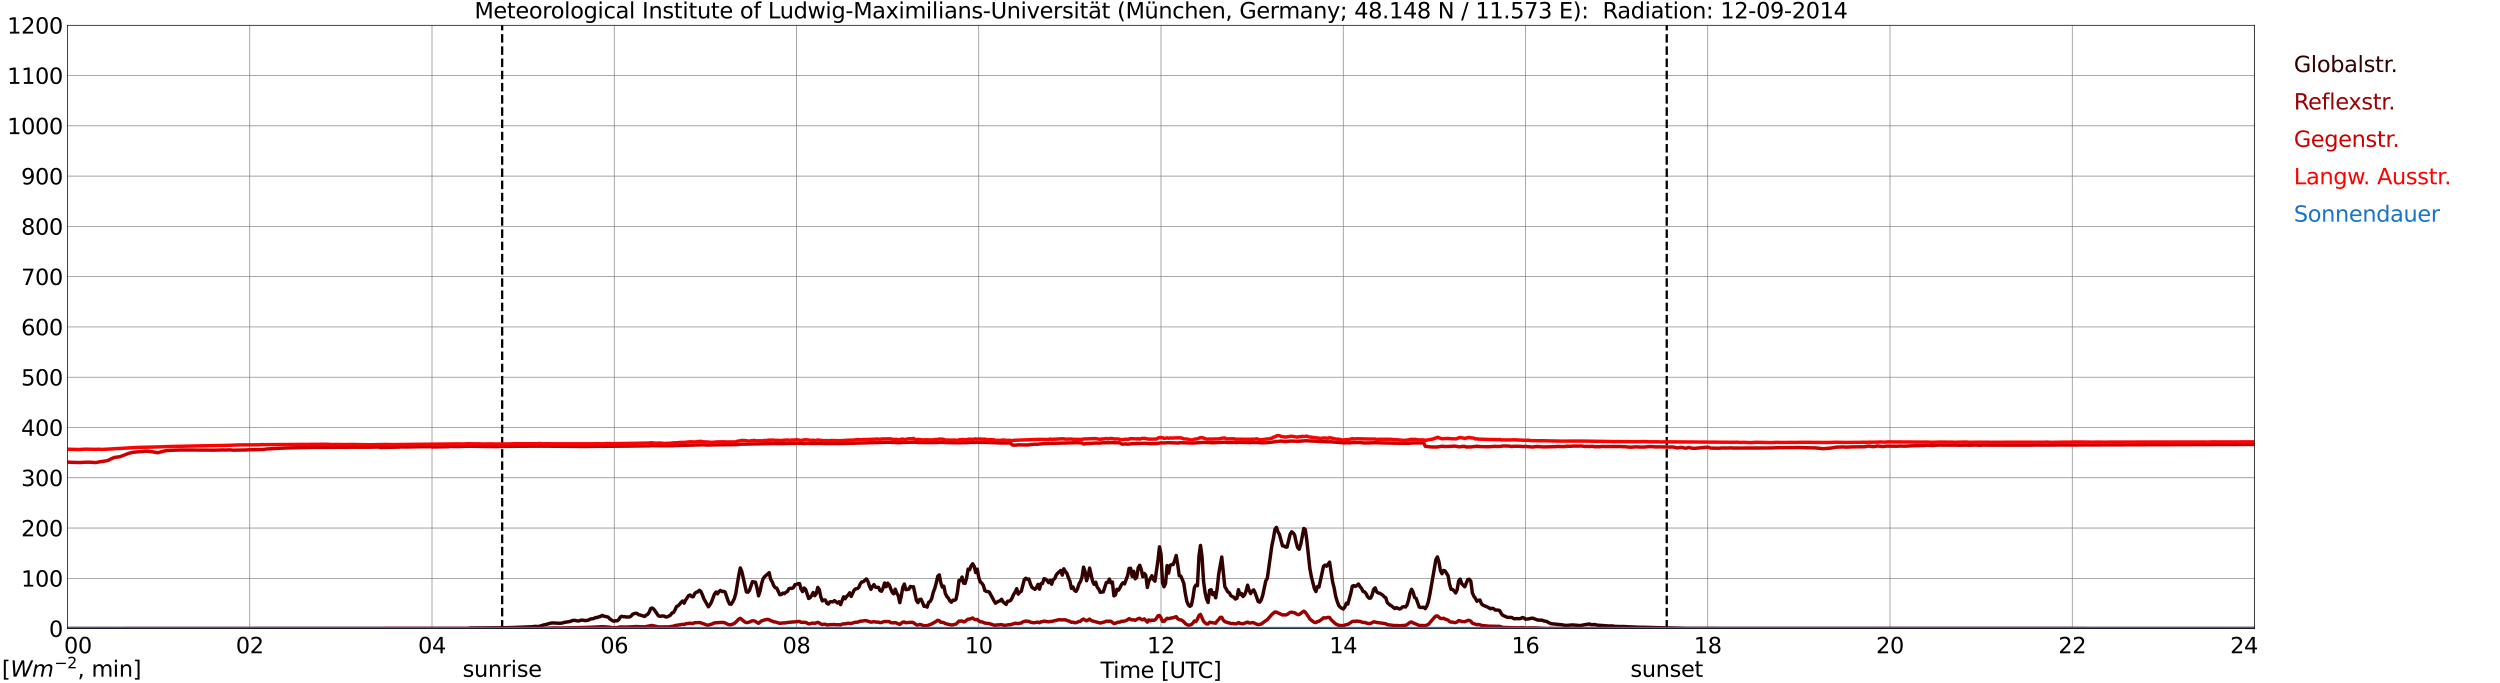 <?xml version="1.0" encoding="utf-8" standalone="no"?>
<!DOCTYPE svg PUBLIC "-//W3C//DTD SVG 1.1//EN"
  "http://www.w3.org/Graphics/SVG/1.1/DTD/svg11.dtd">
<svg xmlns:xlink="http://www.w3.org/1999/xlink" width="1085.4pt" height="296.64pt" viewBox="0 0 1085.4 296.64" xmlns="http://www.w3.org/2000/svg" version="1.1">
 <defs>
  <style type="text/css">*{stroke-linejoin: round; stroke-linecap: butt}</style>
 </defs>
 <g id="figure_1">
  <g id="patch_1">
   <path d="M 0 296.64 
L 1085.4 296.64 
L 1085.4 0 
L 0 0 
z
" style="fill: #ffffff"/>
  </g>
  <g id="axes_1">
   <g id="patch_2">
    <path d="M 29.306 272.909 
L 978.814 272.909 
L 978.814 10.976 
L 29.306 10.976 
z
" style="fill: #ffffff"/>
   </g>
   <g id="patch_3">
    <path d="M 978.814 272.909 
L 978.814 272.909 
L 978.814 10.976 
L 978.814 10.976 
z
" clip-path="url(#p86ca4ffedf)" style="fill: #d3d3d3; opacity: 0.25; stroke: #d3d3d3; stroke-linejoin: miter"/>
   </g>
   <g id="matplotlib.axis_1">
    <g id="xtick_1">
     <g id="line2d_1">
      <path d="M 29.306 272.909 
L 29.306 10.976 
" clip-path="url(#p86ca4ffedf)" style="fill: none; stroke: #808080; stroke-width: 0.3; stroke-linecap: square"/>
     </g>
     <g id="line2d_2"/>
     <g id="text_1">
      <!--    00 -->
      <g transform="translate(18.733 283.627) scale(0.095 -0.095)">
       <defs>
        <path id="DejaVuSans-20" transform="scale(0.016)"/>
        <path id="DejaVuSans-30" d="M 2034 4250 
Q 1547 4250 1301 3770 
Q 1056 3291 1056 2328 
Q 1056 1369 1301 889 
Q 1547 409 2034 409 
Q 2525 409 2770 889 
Q 3016 1369 3016 2328 
Q 3016 3291 2770 3770 
Q 2525 4250 2034 4250 
z
M 2034 4750 
Q 2819 4750 3233 4129 
Q 3647 3509 3647 2328 
Q 3647 1150 3233 529 
Q 2819 -91 2034 -91 
Q 1250 -91 836 529 
Q 422 1150 422 2328 
Q 422 3509 836 4129 
Q 1250 4750 2034 4750 
z
" transform="scale(0.016)"/>
       </defs>
       <use xlink:href="#DejaVuSans-20"/>
       <use xlink:href="#DejaVuSans-20" transform="translate(31.787 0)"/>
       <use xlink:href="#DejaVuSans-20" transform="translate(63.574 0)"/>
       <use xlink:href="#DejaVuSans-30" transform="translate(95.361 0)"/>
       <use xlink:href="#DejaVuSans-30" transform="translate(158.984 0)"/>
      </g>
     </g>
    </g>
    <g id="xtick_2">
     <g id="line2d_3">
      <path d="M 108.431 272.909 
L 108.431 10.976 
" clip-path="url(#p86ca4ffedf)" style="fill: none; stroke: #808080; stroke-width: 0.3; stroke-linecap: square"/>
     </g>
     <g id="line2d_4"/>
     <g id="text_2">
      <!-- 02 -->
      <g transform="translate(102.387 283.627) scale(0.095 -0.095)">
       <defs>
        <path id="DejaVuSans-32" d="M 1228 531 
L 3431 531 
L 3431 0 
L 469 0 
L 469 531 
Q 828 903 1448 1529 
Q 2069 2156 2228 2338 
Q 2531 2678 2651 2914 
Q 2772 3150 2772 3378 
Q 2772 3750 2511 3984 
Q 2250 4219 1831 4219 
Q 1534 4219 1204 4116 
Q 875 4013 500 3803 
L 500 4441 
Q 881 4594 1212 4672 
Q 1544 4750 1819 4750 
Q 2544 4750 2975 4387 
Q 3406 4025 3406 3419 
Q 3406 3131 3298 2873 
Q 3191 2616 2906 2266 
Q 2828 2175 2409 1742 
Q 1991 1309 1228 531 
z
" transform="scale(0.016)"/>
       </defs>
       <use xlink:href="#DejaVuSans-30"/>
       <use xlink:href="#DejaVuSans-32" transform="translate(63.623 0)"/>
      </g>
     </g>
    </g>
    <g id="xtick_3">
     <g id="line2d_5">
      <path d="M 187.557 272.909 
L 187.557 10.976 
" clip-path="url(#p86ca4ffedf)" style="fill: none; stroke: #808080; stroke-width: 0.3; stroke-linecap: square"/>
     </g>
     <g id="line2d_6"/>
     <g id="text_3">
      <!-- 04 -->
      <g transform="translate(181.513 283.627) scale(0.095 -0.095)">
       <defs>
        <path id="DejaVuSans-34" d="M 2419 4116 
L 825 1625 
L 2419 1625 
L 2419 4116 
z
M 2253 4666 
L 3047 4666 
L 3047 1625 
L 3713 1625 
L 3713 1100 
L 3047 1100 
L 3047 0 
L 2419 0 
L 2419 1100 
L 313 1100 
L 313 1709 
L 2253 4666 
z
" transform="scale(0.016)"/>
       </defs>
       <use xlink:href="#DejaVuSans-30"/>
       <use xlink:href="#DejaVuSans-34" transform="translate(63.623 0)"/>
      </g>
     </g>
    </g>
    <g id="xtick_4">
     <g id="line2d_7">
      <path d="M 266.683 272.909 
L 266.683 10.976 
" clip-path="url(#p86ca4ffedf)" style="fill: none; stroke: #808080; stroke-width: 0.3; stroke-linecap: square"/>
     </g>
     <g id="line2d_8"/>
     <g id="text_4">
      <!-- 06 -->
      <g transform="translate(260.638 283.627) scale(0.095 -0.095)">
       <defs>
        <path id="DejaVuSans-36" d="M 2113 2584 
Q 1688 2584 1439 2293 
Q 1191 2003 1191 1497 
Q 1191 994 1439 701 
Q 1688 409 2113 409 
Q 2538 409 2786 701 
Q 3034 994 3034 1497 
Q 3034 2003 2786 2293 
Q 2538 2584 2113 2584 
z
M 3366 4563 
L 3366 3988 
Q 3128 4100 2886 4159 
Q 2644 4219 2406 4219 
Q 1781 4219 1451 3797 
Q 1122 3375 1075 2522 
Q 1259 2794 1537 2939 
Q 1816 3084 2150 3084 
Q 2853 3084 3261 2657 
Q 3669 2231 3669 1497 
Q 3669 778 3244 343 
Q 2819 -91 2113 -91 
Q 1303 -91 875 529 
Q 447 1150 447 2328 
Q 447 3434 972 4092 
Q 1497 4750 2381 4750 
Q 2619 4750 2861 4703 
Q 3103 4656 3366 4563 
z
" transform="scale(0.016)"/>
       </defs>
       <use xlink:href="#DejaVuSans-30"/>
       <use xlink:href="#DejaVuSans-36" transform="translate(63.623 0)"/>
      </g>
     </g>
    </g>
    <g id="xtick_5">
     <g id="line2d_9">
      <path d="M 345.808 272.909 
L 345.808 10.976 
" clip-path="url(#p86ca4ffedf)" style="fill: none; stroke: #808080; stroke-width: 0.3; stroke-linecap: square"/>
     </g>
     <g id="line2d_10"/>
     <g id="text_5">
      <!-- 08 -->
      <g transform="translate(339.764 283.627) scale(0.095 -0.095)">
       <defs>
        <path id="DejaVuSans-38" d="M 2034 2216 
Q 1584 2216 1326 1975 
Q 1069 1734 1069 1313 
Q 1069 891 1326 650 
Q 1584 409 2034 409 
Q 2484 409 2743 651 
Q 3003 894 3003 1313 
Q 3003 1734 2745 1975 
Q 2488 2216 2034 2216 
z
M 1403 2484 
Q 997 2584 770 2862 
Q 544 3141 544 3541 
Q 544 4100 942 4425 
Q 1341 4750 2034 4750 
Q 2731 4750 3128 4425 
Q 3525 4100 3525 3541 
Q 3525 3141 3298 2862 
Q 3072 2584 2669 2484 
Q 3125 2378 3379 2068 
Q 3634 1759 3634 1313 
Q 3634 634 3220 271 
Q 2806 -91 2034 -91 
Q 1263 -91 848 271 
Q 434 634 434 1313 
Q 434 1759 690 2068 
Q 947 2378 1403 2484 
z
M 1172 3481 
Q 1172 3119 1398 2916 
Q 1625 2713 2034 2713 
Q 2441 2713 2670 2916 
Q 2900 3119 2900 3481 
Q 2900 3844 2670 4047 
Q 2441 4250 2034 4250 
Q 1625 4250 1398 4047 
Q 1172 3844 1172 3481 
z
" transform="scale(0.016)"/>
       </defs>
       <use xlink:href="#DejaVuSans-30"/>
       <use xlink:href="#DejaVuSans-38" transform="translate(63.623 0)"/>
      </g>
     </g>
    </g>
    <g id="xtick_6">
     <g id="line2d_11">
      <path d="M 424.934 272.909 
L 424.934 10.976 
" clip-path="url(#p86ca4ffedf)" style="fill: none; stroke: #808080; stroke-width: 0.3; stroke-linecap: square"/>
     </g>
     <g id="line2d_12"/>
     <g id="text_6">
      <!-- 10 -->
      <g transform="translate(418.89 283.627) scale(0.095 -0.095)">
       <defs>
        <path id="DejaVuSans-31" d="M 794 531 
L 1825 531 
L 1825 4091 
L 703 3866 
L 703 4441 
L 1819 4666 
L 2450 4666 
L 2450 531 
L 3481 531 
L 3481 0 
L 794 0 
L 794 531 
z
" transform="scale(0.016)"/>
       </defs>
       <use xlink:href="#DejaVuSans-31"/>
       <use xlink:href="#DejaVuSans-30" transform="translate(63.623 0)"/>
      </g>
     </g>
    </g>
    <g id="xtick_7">
     <g id="line2d_13">
      <path d="M 504.06 272.909 
L 504.06 10.976 
" clip-path="url(#p86ca4ffedf)" style="fill: none; stroke: #808080; stroke-width: 0.3; stroke-linecap: square"/>
     </g>
     <g id="line2d_14"/>
     <g id="text_7">
      <!-- 12 -->
      <g transform="translate(498.015 283.627) scale(0.095 -0.095)">
       <use xlink:href="#DejaVuSans-31"/>
       <use xlink:href="#DejaVuSans-32" transform="translate(63.623 0)"/>
      </g>
     </g>
    </g>
    <g id="xtick_8">
     <g id="line2d_15">
      <path d="M 583.185 272.909 
L 583.185 10.976 
" clip-path="url(#p86ca4ffedf)" style="fill: none; stroke: #808080; stroke-width: 0.3; stroke-linecap: square"/>
     </g>
     <g id="line2d_16"/>
     <g id="text_8">
      <!-- 14 -->
      <g transform="translate(577.141 283.627) scale(0.095 -0.095)">
       <use xlink:href="#DejaVuSans-31"/>
       <use xlink:href="#DejaVuSans-34" transform="translate(63.623 0)"/>
      </g>
     </g>
    </g>
    <g id="xtick_9">
     <g id="line2d_17">
      <path d="M 662.311 272.909 
L 662.311 10.976 
" clip-path="url(#p86ca4ffedf)" style="fill: none; stroke: #808080; stroke-width: 0.3; stroke-linecap: square"/>
     </g>
     <g id="line2d_18"/>
     <g id="text_9">
      <!-- 16 -->
      <g transform="translate(656.267 283.627) scale(0.095 -0.095)">
       <use xlink:href="#DejaVuSans-31"/>
       <use xlink:href="#DejaVuSans-36" transform="translate(63.623 0)"/>
      </g>
     </g>
    </g>
    <g id="xtick_10">
     <g id="line2d_19">
      <path d="M 741.437 272.909 
L 741.437 10.976 
" clip-path="url(#p86ca4ffedf)" style="fill: none; stroke: #808080; stroke-width: 0.3; stroke-linecap: square"/>
     </g>
     <g id="line2d_20"/>
     <g id="text_10">
      <!-- 18 -->
      <g transform="translate(735.392 283.627) scale(0.095 -0.095)">
       <use xlink:href="#DejaVuSans-31"/>
       <use xlink:href="#DejaVuSans-38" transform="translate(63.623 0)"/>
      </g>
     </g>
    </g>
    <g id="xtick_11">
     <g id="line2d_21">
      <path d="M 820.562 272.909 
L 820.562 10.976 
" clip-path="url(#p86ca4ffedf)" style="fill: none; stroke: #808080; stroke-width: 0.3; stroke-linecap: square"/>
     </g>
     <g id="line2d_22"/>
     <g id="text_11">
      <!-- 20 -->
      <g transform="translate(814.518 283.627) scale(0.095 -0.095)">
       <use xlink:href="#DejaVuSans-32"/>
       <use xlink:href="#DejaVuSans-30" transform="translate(63.623 0)"/>
      </g>
     </g>
    </g>
    <g id="xtick_12">
     <g id="line2d_23">
      <path d="M 899.688 272.909 
L 899.688 10.976 
" clip-path="url(#p86ca4ffedf)" style="fill: none; stroke: #808080; stroke-width: 0.3; stroke-linecap: square"/>
     </g>
     <g id="line2d_24"/>
     <g id="text_12">
      <!-- 22 -->
      <g transform="translate(893.644 283.627) scale(0.095 -0.095)">
       <use xlink:href="#DejaVuSans-32"/>
       <use xlink:href="#DejaVuSans-32" transform="translate(63.623 0)"/>
      </g>
     </g>
    </g>
    <g id="xtick_13">
     <g id="line2d_25">
      <path d="M 978.814 272.909 
L 978.814 10.976 
" clip-path="url(#p86ca4ffedf)" style="fill: none; stroke: #808080; stroke-width: 0.3; stroke-linecap: square"/>
     </g>
     <g id="line2d_26"/>
     <g id="text_13">
      <!-- 24    -->
      <g transform="translate(968.241 283.627) scale(0.095 -0.095)">
       <use xlink:href="#DejaVuSans-32"/>
       <use xlink:href="#DejaVuSans-34" transform="translate(63.623 0)"/>
       <use xlink:href="#DejaVuSans-20" transform="translate(127.246 0)"/>
       <use xlink:href="#DejaVuSans-20" transform="translate(159.033 0)"/>
       <use xlink:href="#DejaVuSans-20" transform="translate(190.82 0)"/>
      </g>
     </g>
    </g>
    <g id="text_14">
     <!-- Time [UTC] -->
     <g transform="translate(477.806 294.322) scale(0.095 -0.095)">
      <defs>
       <path id="DejaVuSans-54" d="M -19 4666 
L 3928 4666 
L 3928 4134 
L 2272 4134 
L 2272 0 
L 1638 0 
L 1638 4134 
L -19 4134 
L -19 4666 
z
" transform="scale(0.016)"/>
       <path id="DejaVuSans-69" d="M 603 3500 
L 1178 3500 
L 1178 0 
L 603 0 
L 603 3500 
z
M 603 4863 
L 1178 4863 
L 1178 4134 
L 603 4134 
L 603 4863 
z
" transform="scale(0.016)"/>
       <path id="DejaVuSans-6d" d="M 3328 2828 
Q 3544 3216 3844 3400 
Q 4144 3584 4550 3584 
Q 5097 3584 5394 3201 
Q 5691 2819 5691 2113 
L 5691 0 
L 5113 0 
L 5113 2094 
Q 5113 2597 4934 2840 
Q 4756 3084 4391 3084 
Q 3944 3084 3684 2787 
Q 3425 2491 3425 1978 
L 3425 0 
L 2847 0 
L 2847 2094 
Q 2847 2600 2669 2842 
Q 2491 3084 2119 3084 
Q 1678 3084 1418 2786 
Q 1159 2488 1159 1978 
L 1159 0 
L 581 0 
L 581 3500 
L 1159 3500 
L 1159 2956 
Q 1356 3278 1631 3431 
Q 1906 3584 2284 3584 
Q 2666 3584 2933 3390 
Q 3200 3197 3328 2828 
z
" transform="scale(0.016)"/>
       <path id="DejaVuSans-65" d="M 3597 1894 
L 3597 1613 
L 953 1613 
Q 991 1019 1311 708 
Q 1631 397 2203 397 
Q 2534 397 2845 478 
Q 3156 559 3463 722 
L 3463 178 
Q 3153 47 2828 -22 
Q 2503 -91 2169 -91 
Q 1331 -91 842 396 
Q 353 884 353 1716 
Q 353 2575 817 3079 
Q 1281 3584 2069 3584 
Q 2775 3584 3186 3129 
Q 3597 2675 3597 1894 
z
M 3022 2063 
Q 3016 2534 2758 2815 
Q 2500 3097 2075 3097 
Q 1594 3097 1305 2825 
Q 1016 2553 972 2059 
L 3022 2063 
z
" transform="scale(0.016)"/>
       <path id="DejaVuSans-5b" d="M 550 4863 
L 1875 4863 
L 1875 4416 
L 1125 4416 
L 1125 -397 
L 1875 -397 
L 1875 -844 
L 550 -844 
L 550 4863 
z
" transform="scale(0.016)"/>
       <path id="DejaVuSans-55" d="M 556 4666 
L 1191 4666 
L 1191 1831 
Q 1191 1081 1462 751 
Q 1734 422 2344 422 
Q 2950 422 3222 751 
Q 3494 1081 3494 1831 
L 3494 4666 
L 4128 4666 
L 4128 1753 
Q 4128 841 3676 375 
Q 3225 -91 2344 -91 
Q 1459 -91 1007 375 
Q 556 841 556 1753 
L 556 4666 
z
" transform="scale(0.016)"/>
       <path id="DejaVuSans-43" d="M 4122 4306 
L 4122 3641 
Q 3803 3938 3442 4084 
Q 3081 4231 2675 4231 
Q 1875 4231 1450 3742 
Q 1025 3253 1025 2328 
Q 1025 1406 1450 917 
Q 1875 428 2675 428 
Q 3081 428 3442 575 
Q 3803 722 4122 1019 
L 4122 359 
Q 3791 134 3420 21 
Q 3050 -91 2638 -91 
Q 1578 -91 968 557 
Q 359 1206 359 2328 
Q 359 3453 968 4101 
Q 1578 4750 2638 4750 
Q 3056 4750 3426 4639 
Q 3797 4528 4122 4306 
z
" transform="scale(0.016)"/>
       <path id="DejaVuSans-5d" d="M 1947 4863 
L 1947 -844 
L 622 -844 
L 622 -397 
L 1369 -397 
L 1369 4416 
L 622 4416 
L 622 4863 
L 1947 4863 
z
" transform="scale(0.016)"/>
      </defs>
      <use xlink:href="#DejaVuSans-54"/>
      <use xlink:href="#DejaVuSans-69" transform="translate(57.959 0)"/>
      <use xlink:href="#DejaVuSans-6d" transform="translate(85.742 0)"/>
      <use xlink:href="#DejaVuSans-65" transform="translate(183.154 0)"/>
      <use xlink:href="#DejaVuSans-20" transform="translate(244.678 0)"/>
      <use xlink:href="#DejaVuSans-5b" transform="translate(276.465 0)"/>
      <use xlink:href="#DejaVuSans-55" transform="translate(315.479 0)"/>
      <use xlink:href="#DejaVuSans-54" transform="translate(388.672 0)"/>
      <use xlink:href="#DejaVuSans-43" transform="translate(443.881 0)"/>
      <use xlink:href="#DejaVuSans-5d" transform="translate(513.705 0)"/>
     </g>
    </g>
   </g>
   <g id="matplotlib.axis_2">
    <g id="ytick_1">
     <g id="line2d_27">
      <path d="M 29.306 272.909 
L 978.814 272.909 
" clip-path="url(#p86ca4ffedf)" style="fill: none; stroke: #808080; stroke-width: 0.3; stroke-linecap: square"/>
     </g>
     <g id="line2d_28"/>
     <g id="text_15">
      <!-- 0 -->
      <g transform="translate(21.261 276.518) scale(0.095 -0.095)">
       <use xlink:href="#DejaVuSans-30"/>
      </g>
     </g>
    </g>
    <g id="ytick_2">
     <g id="line2d_29">
      <path d="M 29.306 251.081 
L 978.814 251.081 
" clip-path="url(#p86ca4ffedf)" style="fill: none; stroke: #808080; stroke-width: 0.3; stroke-linecap: square"/>
     </g>
     <g id="line2d_30"/>
     <g id="text_16">
      <!-- 100 -->
      <g transform="translate(9.173 254.69) scale(0.095 -0.095)">
       <use xlink:href="#DejaVuSans-31"/>
       <use xlink:href="#DejaVuSans-30" transform="translate(63.623 0)"/>
       <use xlink:href="#DejaVuSans-30" transform="translate(127.246 0)"/>
      </g>
     </g>
    </g>
    <g id="ytick_3">
     <g id="line2d_31">
      <path d="M 29.306 229.253 
L 978.814 229.253 
" clip-path="url(#p86ca4ffedf)" style="fill: none; stroke: #808080; stroke-width: 0.3; stroke-linecap: square"/>
     </g>
     <g id="line2d_32"/>
     <g id="text_17">
      <!-- 200 -->
      <g transform="translate(9.173 232.863) scale(0.095 -0.095)">
       <use xlink:href="#DejaVuSans-32"/>
       <use xlink:href="#DejaVuSans-30" transform="translate(63.623 0)"/>
       <use xlink:href="#DejaVuSans-30" transform="translate(127.246 0)"/>
      </g>
     </g>
    </g>
    <g id="ytick_4">
     <g id="line2d_33">
      <path d="M 29.306 207.426 
L 978.814 207.426 
" clip-path="url(#p86ca4ffedf)" style="fill: none; stroke: #808080; stroke-width: 0.3; stroke-linecap: square"/>
     </g>
     <g id="line2d_34"/>
     <g id="text_18">
      <!-- 300 -->
      <g transform="translate(9.173 211.035) scale(0.095 -0.095)">
       <defs>
        <path id="DejaVuSans-33" d="M 2597 2516 
Q 3050 2419 3304 2112 
Q 3559 1806 3559 1356 
Q 3559 666 3084 287 
Q 2609 -91 1734 -91 
Q 1441 -91 1130 -33 
Q 819 25 488 141 
L 488 750 
Q 750 597 1062 519 
Q 1375 441 1716 441 
Q 2309 441 2620 675 
Q 2931 909 2931 1356 
Q 2931 1769 2642 2001 
Q 2353 2234 1838 2234 
L 1294 2234 
L 1294 2753 
L 1863 2753 
Q 2328 2753 2575 2939 
Q 2822 3125 2822 3475 
Q 2822 3834 2567 4026 
Q 2313 4219 1838 4219 
Q 1578 4219 1281 4162 
Q 984 4106 628 3988 
L 628 4550 
Q 988 4650 1302 4700 
Q 1616 4750 1894 4750 
Q 2613 4750 3031 4423 
Q 3450 4097 3450 3541 
Q 3450 3153 3228 2886 
Q 3006 2619 2597 2516 
z
" transform="scale(0.016)"/>
       </defs>
       <use xlink:href="#DejaVuSans-33"/>
       <use xlink:href="#DejaVuSans-30" transform="translate(63.623 0)"/>
       <use xlink:href="#DejaVuSans-30" transform="translate(127.246 0)"/>
      </g>
     </g>
    </g>
    <g id="ytick_5">
     <g id="line2d_35">
      <path d="M 29.306 185.598 
L 978.814 185.598 
" clip-path="url(#p86ca4ffedf)" style="fill: none; stroke: #808080; stroke-width: 0.3; stroke-linecap: square"/>
     </g>
     <g id="line2d_36"/>
     <g id="text_19">
      <!-- 400 -->
      <g transform="translate(9.173 189.207) scale(0.095 -0.095)">
       <use xlink:href="#DejaVuSans-34"/>
       <use xlink:href="#DejaVuSans-30" transform="translate(63.623 0)"/>
       <use xlink:href="#DejaVuSans-30" transform="translate(127.246 0)"/>
      </g>
     </g>
    </g>
    <g id="ytick_6">
     <g id="line2d_37">
      <path d="M 29.306 163.77 
L 978.814 163.77 
" clip-path="url(#p86ca4ffedf)" style="fill: none; stroke: #808080; stroke-width: 0.3; stroke-linecap: square"/>
     </g>
     <g id="line2d_38"/>
     <g id="text_20">
      <!-- 500 -->
      <g transform="translate(9.173 167.379) scale(0.095 -0.095)">
       <defs>
        <path id="DejaVuSans-35" d="M 691 4666 
L 3169 4666 
L 3169 4134 
L 1269 4134 
L 1269 2991 
Q 1406 3038 1543 3061 
Q 1681 3084 1819 3084 
Q 2600 3084 3056 2656 
Q 3513 2228 3513 1497 
Q 3513 744 3044 326 
Q 2575 -91 1722 -91 
Q 1428 -91 1123 -41 
Q 819 9 494 109 
L 494 744 
Q 775 591 1075 516 
Q 1375 441 1709 441 
Q 2250 441 2565 725 
Q 2881 1009 2881 1497 
Q 2881 1984 2565 2268 
Q 2250 2553 1709 2553 
Q 1456 2553 1204 2497 
Q 953 2441 691 2322 
L 691 4666 
z
" transform="scale(0.016)"/>
       </defs>
       <use xlink:href="#DejaVuSans-35"/>
       <use xlink:href="#DejaVuSans-30" transform="translate(63.623 0)"/>
       <use xlink:href="#DejaVuSans-30" transform="translate(127.246 0)"/>
      </g>
     </g>
    </g>
    <g id="ytick_7">
     <g id="line2d_39">
      <path d="M 29.306 141.942 
L 978.814 141.942 
" clip-path="url(#p86ca4ffedf)" style="fill: none; stroke: #808080; stroke-width: 0.3; stroke-linecap: square"/>
     </g>
     <g id="line2d_40"/>
     <g id="text_21">
      <!-- 600 -->
      <g transform="translate(9.173 145.551) scale(0.095 -0.095)">
       <use xlink:href="#DejaVuSans-36"/>
       <use xlink:href="#DejaVuSans-30" transform="translate(63.623 0)"/>
       <use xlink:href="#DejaVuSans-30" transform="translate(127.246 0)"/>
      </g>
     </g>
    </g>
    <g id="ytick_8">
     <g id="line2d_41">
      <path d="M 29.306 120.114 
L 978.814 120.114 
" clip-path="url(#p86ca4ffedf)" style="fill: none; stroke: #808080; stroke-width: 0.3; stroke-linecap: square"/>
     </g>
     <g id="line2d_42"/>
     <g id="text_22">
      <!-- 700 -->
      <g transform="translate(9.173 123.724) scale(0.095 -0.095)">
       <defs>
        <path id="DejaVuSans-37" d="M 525 4666 
L 3525 4666 
L 3525 4397 
L 1831 0 
L 1172 0 
L 2766 4134 
L 525 4134 
L 525 4666 
z
" transform="scale(0.016)"/>
       </defs>
       <use xlink:href="#DejaVuSans-37"/>
       <use xlink:href="#DejaVuSans-30" transform="translate(63.623 0)"/>
       <use xlink:href="#DejaVuSans-30" transform="translate(127.246 0)"/>
      </g>
     </g>
    </g>
    <g id="ytick_9">
     <g id="line2d_43">
      <path d="M 29.306 98.287 
L 978.814 98.287 
" clip-path="url(#p86ca4ffedf)" style="fill: none; stroke: #808080; stroke-width: 0.3; stroke-linecap: square"/>
     </g>
     <g id="line2d_44"/>
     <g id="text_23">
      <!-- 800 -->
      <g transform="translate(9.173 101.896) scale(0.095 -0.095)">
       <use xlink:href="#DejaVuSans-38"/>
       <use xlink:href="#DejaVuSans-30" transform="translate(63.623 0)"/>
       <use xlink:href="#DejaVuSans-30" transform="translate(127.246 0)"/>
      </g>
     </g>
    </g>
    <g id="ytick_10">
     <g id="line2d_45">
      <path d="M 29.306 76.459 
L 978.814 76.459 
" clip-path="url(#p86ca4ffedf)" style="fill: none; stroke: #808080; stroke-width: 0.3; stroke-linecap: square"/>
     </g>
     <g id="line2d_46"/>
     <g id="text_24">
      <!-- 900 -->
      <g transform="translate(9.173 80.068) scale(0.095 -0.095)">
       <defs>
        <path id="DejaVuSans-39" d="M 703 97 
L 703 672 
Q 941 559 1184 500 
Q 1428 441 1663 441 
Q 2288 441 2617 861 
Q 2947 1281 2994 2138 
Q 2813 1869 2534 1725 
Q 2256 1581 1919 1581 
Q 1219 1581 811 2004 
Q 403 2428 403 3163 
Q 403 3881 828 4315 
Q 1253 4750 1959 4750 
Q 2769 4750 3195 4129 
Q 3622 3509 3622 2328 
Q 3622 1225 3098 567 
Q 2575 -91 1691 -91 
Q 1453 -91 1209 -44 
Q 966 3 703 97 
z
M 1959 2075 
Q 2384 2075 2632 2365 
Q 2881 2656 2881 3163 
Q 2881 3666 2632 3958 
Q 2384 4250 1959 4250 
Q 1534 4250 1286 3958 
Q 1038 3666 1038 3163 
Q 1038 2656 1286 2365 
Q 1534 2075 1959 2075 
z
" transform="scale(0.016)"/>
       </defs>
       <use xlink:href="#DejaVuSans-39"/>
       <use xlink:href="#DejaVuSans-30" transform="translate(63.623 0)"/>
       <use xlink:href="#DejaVuSans-30" transform="translate(127.246 0)"/>
      </g>
     </g>
    </g>
    <g id="ytick_11">
     <g id="line2d_47">
      <path d="M 29.306 54.631 
L 978.814 54.631 
" clip-path="url(#p86ca4ffedf)" style="fill: none; stroke: #808080; stroke-width: 0.3; stroke-linecap: square"/>
     </g>
     <g id="line2d_48"/>
     <g id="text_25">
      <!-- 1000 -->
      <g transform="translate(3.128 58.24) scale(0.095 -0.095)">
       <use xlink:href="#DejaVuSans-31"/>
       <use xlink:href="#DejaVuSans-30" transform="translate(63.623 0)"/>
       <use xlink:href="#DejaVuSans-30" transform="translate(127.246 0)"/>
       <use xlink:href="#DejaVuSans-30" transform="translate(190.869 0)"/>
      </g>
     </g>
    </g>
    <g id="ytick_12">
     <g id="line2d_49">
      <path d="M 29.306 32.803 
L 978.814 32.803 
" clip-path="url(#p86ca4ffedf)" style="fill: none; stroke: #808080; stroke-width: 0.3; stroke-linecap: square"/>
     </g>
     <g id="line2d_50"/>
     <g id="text_26">
      <!-- 1100 -->
      <g transform="translate(3.128 36.413) scale(0.095 -0.095)">
       <use xlink:href="#DejaVuSans-31"/>
       <use xlink:href="#DejaVuSans-31" transform="translate(63.623 0)"/>
       <use xlink:href="#DejaVuSans-30" transform="translate(127.246 0)"/>
       <use xlink:href="#DejaVuSans-30" transform="translate(190.869 0)"/>
      </g>
     </g>
    </g>
    <g id="ytick_13">
     <g id="line2d_51">
      <path d="M 29.306 10.976 
L 978.814 10.976 
" clip-path="url(#p86ca4ffedf)" style="fill: none; stroke: #808080; stroke-width: 0.3; stroke-linecap: square"/>
     </g>
     <g id="line2d_52"/>
     <g id="text_27">
      <!-- 1200 -->
      <g transform="translate(3.128 14.585) scale(0.095 -0.095)">
       <use xlink:href="#DejaVuSans-31"/>
       <use xlink:href="#DejaVuSans-32" transform="translate(63.623 0)"/>
       <use xlink:href="#DejaVuSans-30" transform="translate(127.246 0)"/>
       <use xlink:href="#DejaVuSans-30" transform="translate(190.869 0)"/>
      </g>
     </g>
    </g>
   </g>
   <g id="line2d_53">
    <path d="M 218.02 272.909 
L 218.02 10.976 
" clip-path="url(#p86ca4ffedf)" style="fill: none; stroke-dasharray: 3.7,1.6; stroke-dashoffset: 0; stroke: #000000"/>
   </g>
   <g id="line2d_54">
    <path d="M 723.633 272.909 
L 723.633 10.976 
" clip-path="url(#p86ca4ffedf)" style="fill: none; stroke-dasharray: 3.7,1.6; stroke-dashoffset: 0; stroke: #000000"/>
   </g>
   <g id="line2d_55">
    <path d="M 29.306 272.909 
L 203.382 272.909 
L 204.042 272.684 
L 216.57 272.584 
L 218.548 272.542 
L 222.504 272.442 
L 231.076 272.101 
L 232.395 271.94 
L 233.714 272.04 
L 236.351 271.256 
L 237.011 271.176 
L 238.329 270.735 
L 239.648 270.453 
L 241.626 270.534 
L 242.945 270.615 
L 244.264 270.473 
L 244.923 270.233 
L 247.561 269.829 
L 248.22 269.508 
L 248.88 269.368 
L 249.539 269.347 
L 250.858 269.589 
L 251.517 269.528 
L 252.176 269.268 
L 252.836 269.226 
L 254.155 269.447 
L 255.473 269.226 
L 256.133 268.864 
L 256.792 268.644 
L 257.451 268.644 
L 258.77 268.08 
L 259.43 268.122 
L 260.089 267.72 
L 260.748 267.679 
L 261.408 267.177 
L 262.067 267.478 
L 264.045 267.921 
L 264.705 268.644 
L 266.023 269.547 
L 266.683 269.709 
L 267.342 269.469 
L 268.002 269.547 
L 268.661 268.965 
L 269.32 267.899 
L 269.98 267.578 
L 270.639 267.76 
L 271.298 267.74 
L 271.958 267.899 
L 272.617 267.84 
L 273.277 267.899 
L 273.936 267.539 
L 274.595 266.756 
L 275.255 266.413 
L 275.914 266.251 
L 276.573 266.332 
L 277.233 266.895 
L 277.892 266.996 
L 279.87 267.64 
L 280.53 267.057 
L 281.189 266.734 
L 281.849 265.81 
L 282.508 264.202 
L 283.167 263.981 
L 283.827 264.464 
L 284.486 265.348 
L 285.805 267.317 
L 286.464 267.62 
L 287.124 267.458 
L 287.783 267.417 
L 288.442 267.539 
L 289.102 267.899 
L 289.761 267.799 
L 291.08 267.076 
L 291.739 266.131 
L 292.399 265.95 
L 293.058 264.785 
L 293.717 263.337 
L 294.377 263.016 
L 295.036 262.373 
L 295.696 261.528 
L 296.355 260.925 
L 297.014 261.89 
L 297.674 260.504 
L 298.992 258.575 
L 299.652 258.332 
L 300.311 259.015 
L 300.971 259.077 
L 301.63 257.69 
L 302.289 257.108 
L 302.949 257.007 
L 303.608 256.283 
L 304.267 256.745 
L 304.927 258.212 
L 305.586 259.961 
L 307.564 263.438 
L 308.224 262.573 
L 308.883 261.408 
L 310.202 257.891 
L 310.861 257.047 
L 311.521 257.811 
L 312.18 256.785 
L 312.839 256.344 
L 313.499 256.846 
L 314.158 256.726 
L 314.818 257.047 
L 316.136 260.945 
L 316.796 262.272 
L 317.455 262.314 
L 318.114 261.268 
L 318.774 260.002 
L 319.433 257.749 
L 320.752 249.73 
L 321.411 246.576 
L 322.071 248.123 
L 324.049 256.966 
L 324.708 257.127 
L 325.368 256.344 
L 326.686 252.543 
L 328.005 252.786 
L 328.665 255.298 
L 329.324 258.675 
L 329.983 256.645 
L 330.643 253.43 
L 331.302 251.299 
L 331.961 250.374 
L 333.94 248.645 
L 334.599 251.539 
L 335.258 252.585 
L 335.918 254.272 
L 336.577 255.156 
L 337.236 255.318 
L 338.555 258.212 
L 339.215 258.112 
L 339.874 257.49 
L 340.533 257.749 
L 341.193 257.127 
L 341.852 256.846 
L 342.512 255.619 
L 343.171 255.379 
L 343.83 255.479 
L 344.49 255.097 
L 345.149 253.851 
L 345.808 253.77 
L 346.468 253.388 
L 347.127 253.369 
L 347.787 255.781 
L 348.446 256.846 
L 349.105 255.298 
L 349.765 255.861 
L 351.083 259.841 
L 351.743 259.439 
L 352.402 258.533 
L 353.062 257.247 
L 353.721 258.633 
L 354.38 257.749 
L 355.04 255.036 
L 355.699 255.962 
L 356.359 259.116 
L 357.018 260.925 
L 357.677 260.484 
L 358.337 260.484 
L 358.996 261.932 
L 359.655 262.272 
L 360.315 261.307 
L 360.974 261.227 
L 361.634 261.288 
L 362.293 260.766 
L 363.612 261.79 
L 364.271 261.248 
L 364.93 262.514 
L 366.249 259.116 
L 366.909 259.961 
L 367.568 258.937 
L 368.227 258.332 
L 368.887 257.367 
L 369.546 258.937 
L 370.865 256.163 
L 371.524 255.619 
L 372.184 255.56 
L 372.843 255.036 
L 373.502 253.489 
L 374.162 252.644 
L 374.821 252.565 
L 376.14 251.358 
L 376.799 252.343 
L 377.459 254.414 
L 378.118 255.861 
L 378.777 254.635 
L 379.437 253.812 
L 380.096 254.916 
L 380.756 255.017 
L 381.415 254.997 
L 382.074 256.424 
L 382.734 256.706 
L 383.393 255.298 
L 384.053 253.126 
L 384.712 254.735 
L 385.371 253.168 
L 386.031 253.89 
L 387.349 257.167 
L 388.009 257.811 
L 388.668 255.82 
L 389.328 257.509 
L 389.987 258.594 
L 390.646 261.65 
L 391.306 258.695 
L 391.965 254.997 
L 392.624 253.569 
L 393.284 256.021 
L 394.603 255.781 
L 395.262 254.595 
L 395.921 254.855 
L 396.581 254.735 
L 397.899 260.766 
L 398.559 261.628 
L 399.218 260.284 
L 399.878 260.183 
L 400.537 261.589 
L 401.196 263.257 
L 401.856 263.117 
L 402.515 263.599 
L 403.175 261.508 
L 403.834 261.168 
L 404.493 259.902 
L 405.153 257.247 
L 405.812 255.56 
L 406.471 253.168 
L 407.131 250.193 
L 407.79 249.59 
L 408.45 252.947 
L 409.109 254.897 
L 409.768 254.495 
L 410.428 257.669 
L 411.087 258.976 
L 411.746 259.701 
L 412.406 260.925 
L 413.065 261.469 
L 413.725 260.563 
L 414.384 260.663 
L 415.043 260.183 
L 415.703 257.047 
L 416.362 251.983 
L 417.022 252.061 
L 417.681 250.535 
L 418.34 253.168 
L 419 253.288 
L 419.659 250.976 
L 420.318 247.078 
L 420.978 247.359 
L 421.637 245.65 
L 422.297 244.766 
L 422.956 245.893 
L 423.615 248.584 
L 424.275 247.097 
L 424.934 250.714 
L 425.593 252.624 
L 426.253 253.207 
L 426.912 254.091 
L 427.572 256.383 
L 428.231 256.785 
L 428.89 256.806 
L 429.55 257.086 
L 431.528 260.805 
L 432.187 261.89 
L 433.506 261.045 
L 434.165 260.886 
L 434.825 260.183 
L 435.484 261.288 
L 436.803 262.414 
L 437.462 261.026 
L 438.122 261.006 
L 438.781 260.685 
L 439.44 259.559 
L 440.1 258.011 
L 440.759 257.027 
L 441.419 255.58 
L 442.078 257.95 
L 442.737 257.127 
L 443.397 256.706 
L 444.716 251.62 
L 445.375 251.037 
L 446.034 251.539 
L 446.694 251.378 
L 447.353 253.489 
L 448.012 254.997 
L 449.331 255.861 
L 449.991 255.137 
L 450.65 253.731 
L 451.309 255.781 
L 451.969 253.369 
L 452.628 253.307 
L 453.287 251.238 
L 453.947 251.419 
L 454.606 252.041 
L 455.266 252.967 
L 455.925 251.941 
L 456.584 253.65 
L 457.244 251.62 
L 457.903 251.258 
L 458.563 249.649 
L 459.222 248.846 
L 460.541 247.661 
L 461.2 249.691 
L 461.859 246.958 
L 462.519 248.123 
L 463.178 248.846 
L 463.838 250.756 
L 464.497 252.284 
L 465.156 255.438 
L 465.816 254.796 
L 466.475 256.283 
L 467.134 256.765 
L 467.794 255.68 
L 468.453 253.55 
L 469.113 252.465 
L 469.772 250.555 
L 470.431 246.233 
L 471.091 248.182 
L 471.75 252.142 
L 472.409 250.073 
L 473.069 246.635 
L 474.388 252.485 
L 475.047 253.731 
L 475.706 252.766 
L 476.366 254.936 
L 477.025 255.719 
L 477.685 257.167 
L 479.003 256.966 
L 480.322 252.906 
L 480.981 252.847 
L 481.641 251.439 
L 482.3 253.087 
L 482.96 252.705 
L 483.619 258.695 
L 484.278 258.273 
L 484.938 255.842 
L 485.597 256.243 
L 486.256 255.178 
L 486.916 253.751 
L 487.575 253.006 
L 488.235 253.508 
L 489.553 249.953 
L 490.213 246.777 
L 490.872 246.735 
L 491.532 250.254 
L 492.191 248.043 
L 492.85 251.299 
L 493.51 250.614 
L 494.169 246.475 
L 494.828 245.41 
L 495.488 247.218 
L 496.147 250.393 
L 496.807 248.966 
L 497.466 249.75 
L 498.125 255.056 
L 498.785 252.303 
L 500.103 249.953 
L 500.763 251.559 
L 501.422 252.323 
L 502.741 243.319 
L 503.4 237.41 
L 504.06 240.564 
L 504.719 253.006 
L 505.379 254.755 
L 506.038 253.288 
L 506.697 245.57 
L 507.357 248.846 
L 508.016 245.449 
L 508.675 245.107 
L 509.335 245.107 
L 509.994 243.4 
L 510.654 241.169 
L 511.313 245.129 
L 511.972 249.931 
L 512.632 250.112 
L 513.291 251.559 
L 513.95 253.288 
L 514.61 257.629 
L 515.269 261.087 
L 515.929 262.573 
L 516.588 263.257 
L 517.247 262.796 
L 517.907 259.539 
L 518.566 255.117 
L 519.226 253.971 
L 519.885 254.272 
L 520.544 241.47 
L 521.204 236.806 
L 521.863 241.63 
L 522.522 252.203 
L 523.182 257.167 
L 523.841 260.041 
L 524.501 261.589 
L 525.16 256.263 
L 525.819 256.021 
L 526.479 258.151 
L 527.138 257.308 
L 527.797 259.539 
L 528.457 255.418 
L 529.116 249.248 
L 530.435 241.833 
L 531.754 254.635 
L 533.073 256.966 
L 533.732 257.367 
L 534.391 258.633 
L 535.71 259.358 
L 536.369 260.081 
L 537.029 259.76 
L 537.688 256.001 
L 538.348 258.212 
L 539.007 257.669 
L 539.666 258.976 
L 540.326 258.254 
L 540.985 256.665 
L 541.644 254.052 
L 542.304 256.224 
L 542.963 257.71 
L 543.623 256.665 
L 544.282 256.082 
L 544.941 257.468 
L 546.26 261.187 
L 546.919 261.408 
L 547.579 260.423 
L 548.238 258.393 
L 549.557 252.162 
L 550.216 251.077 
L 552.195 236.867 
L 552.854 233.791 
L 553.513 229.832 
L 554.173 228.948 
L 554.832 230.877 
L 555.491 232.063 
L 556.81 236.987 
L 557.47 237.009 
L 558.129 237.53 
L 558.788 237.53 
L 560.107 232.004 
L 560.766 230.877 
L 561.426 231.34 
L 562.085 232.305 
L 562.745 235.461 
L 563.404 237.792 
L 564.063 238.476 
L 564.723 236.404 
L 566.042 229.45 
L 566.701 229.873 
L 567.36 234.597 
L 568.679 246.777 
L 569.338 250.374 
L 570.657 255.519 
L 571.317 256.826 
L 571.976 254.654 
L 572.635 254.916 
L 574.613 245.871 
L 575.273 245.349 
L 575.932 245.831 
L 577.251 244.063 
L 578.57 252.644 
L 579.229 255.259 
L 579.889 258.895 
L 580.548 261.067 
L 581.207 262.855 
L 581.867 263.58 
L 582.526 264.082 
L 583.185 264.403 
L 583.845 263.639 
L 584.504 261.89 
L 585.164 262.272 
L 586.482 257.49 
L 587.142 254.495 
L 587.801 254.253 
L 588.46 254.595 
L 589.12 254.152 
L 589.779 253.55 
L 590.439 254.654 
L 591.098 255.379 
L 591.757 256.745 
L 592.417 256.927 
L 593.076 257.71 
L 593.736 259.037 
L 594.395 259.701 
L 595.054 259.659 
L 595.714 258.293 
L 596.373 255.901 
L 597.032 255.237 
L 597.692 256.966 
L 598.351 257.448 
L 599.011 257.549 
L 600.329 258.393 
L 600.989 259.138 
L 601.648 259.52 
L 602.307 261.628 
L 603.626 262.796 
L 604.286 263.137 
L 604.945 263.761 
L 605.604 264.221 
L 606.264 263.8 
L 607.582 264.403 
L 608.242 264.182 
L 608.901 263.518 
L 609.561 263.418 
L 610.22 263.538 
L 610.879 262.634 
L 611.539 260.504 
L 612.198 257.448 
L 612.858 255.842 
L 613.517 257.127 
L 614.176 259.439 
L 614.836 259.801 
L 616.154 263.538 
L 616.814 263.761 
L 618.133 263.639 
L 618.792 264.243 
L 619.451 263.178 
L 620.111 261.307 
L 620.77 258.112 
L 623.408 242.957 
L 624.067 241.791 
L 624.726 243.902 
L 625.386 247.741 
L 626.045 249.088 
L 626.705 247.661 
L 627.364 247.861 
L 628.683 249.953 
L 629.342 253.65 
L 630.001 255.861 
L 630.661 255.942 
L 631.32 256.525 
L 631.98 257.429 
L 632.639 256.021 
L 633.298 252.203 
L 633.958 251.439 
L 634.617 253.408 
L 635.936 254.755 
L 637.255 251.62 
L 637.914 251.478 
L 638.573 252.323 
L 639.233 257.367 
L 639.892 258.895 
L 640.552 259.76 
L 641.211 261.045 
L 641.87 260.624 
L 642.53 260.504 
L 643.189 262.172 
L 643.848 262.735 
L 645.827 263.558 
L 647.145 264.302 
L 647.805 264.082 
L 648.464 264.263 
L 649.123 264.846 
L 650.442 264.885 
L 651.102 265.105 
L 651.761 266.352 
L 652.42 267.138 
L 654.399 268.022 
L 656.377 268.08 
L 657.036 268.504 
L 657.695 268.644 
L 658.355 268.563 
L 659.674 268.624 
L 660.333 268.462 
L 660.992 268.1 
L 661.652 268.323 
L 662.311 268.825 
L 663.63 268.705 
L 664.949 268.404 
L 665.608 268.423 
L 667.586 269.207 
L 669.564 269.268 
L 670.224 269.569 
L 671.542 269.809 
L 672.202 270.252 
L 673.521 270.794 
L 678.136 271.256 
L 679.455 271.518 
L 680.774 271.477 
L 682.752 271.318 
L 686.049 271.599 
L 688.686 271.097 
L 690.005 270.916 
L 690.664 271.136 
L 691.324 271.237 
L 691.983 271.136 
L 692.643 271.198 
L 693.302 271.398 
L 698.577 271.78 
L 699.896 271.739 
L 701.215 271.959 
L 702.533 271.981 
L 703.852 272.04 
L 704.511 271.981 
L 706.49 272.101 
L 708.468 272.182 
L 711.765 272.322 
L 713.743 272.341 
L 732.865 272.865 
L 978.154 272.909 
L 978.154 272.909 
" clip-path="url(#p86ca4ffedf)" style="fill: none; stroke: #330000; stroke-width: 1.5; stroke-linecap: square"/>
   </g>
   <g id="line2d_56">
    <path d="M 29.306 272.909 
L 235.692 272.802 
L 240.308 272.621 
L 243.604 272.64 
L 254.155 272.42 
L 256.792 272.319 
L 260.748 272.099 
L 262.067 272.079 
L 264.045 272.239 
L 266.023 272.52 
L 268.002 272.481 
L 269.32 272.18 
L 271.958 272.239 
L 276.573 271.999 
L 277.892 272.099 
L 279.87 272.138 
L 281.849 271.776 
L 282.508 271.597 
L 283.167 271.575 
L 284.486 271.857 
L 285.805 272.18 
L 287.124 272.18 
L 290.42 272.138 
L 292.399 271.857 
L 293.058 271.597 
L 296.355 271.053 
L 297.014 271.154 
L 297.674 270.833 
L 299.652 270.571 
L 300.311 270.691 
L 300.971 270.632 
L 301.63 270.351 
L 302.949 270.329 
L 303.608 270.27 
L 304.267 270.41 
L 305.586 270.892 
L 306.905 271.374 
L 307.564 271.374 
L 308.883 271.012 
L 310.202 270.429 
L 312.839 270.25 
L 314.158 270.25 
L 314.818 270.451 
L 316.136 271.115 
L 316.796 271.254 
L 317.455 271.215 
L 318.774 270.691 
L 319.433 270.15 
L 320.752 268.762 
L 321.411 268.441 
L 322.73 269.506 
L 323.39 270.047 
L 324.049 270.329 
L 324.708 270.25 
L 325.368 270.047 
L 326.686 269.486 
L 327.346 269.545 
L 328.005 269.787 
L 328.665 270.27 
L 329.324 270.61 
L 330.643 269.567 
L 331.961 269.163 
L 333.28 268.882 
L 333.94 269.085 
L 334.599 269.464 
L 335.258 269.646 
L 335.918 269.988 
L 336.577 270.008 
L 338.555 270.632 
L 339.874 270.451 
L 340.533 270.471 
L 342.512 270.189 
L 347.127 269.807 
L 347.787 270.209 
L 349.765 270.189 
L 351.083 270.872 
L 351.743 270.792 
L 352.402 270.571 
L 353.062 270.53 
L 353.721 270.632 
L 355.04 270.209 
L 355.699 270.49 
L 356.359 270.912 
L 357.018 271.173 
L 357.677 271.012 
L 358.337 271.034 
L 358.996 271.335 
L 360.315 271.215 
L 362.293 271.134 
L 362.952 271.254 
L 364.271 271.215 
L 364.93 271.335 
L 365.59 270.973 
L 366.249 270.853 
L 366.909 270.872 
L 368.227 270.591 
L 369.546 270.711 
L 370.865 270.27 
L 371.524 270.128 
L 372.184 270.128 
L 372.843 269.969 
L 373.502 269.667 
L 374.162 269.667 
L 375.481 269.445 
L 376.14 269.486 
L 378.118 270.128 
L 379.437 269.907 
L 380.096 270.047 
L 381.415 270.128 
L 382.074 270.329 
L 382.734 270.25 
L 383.393 269.988 
L 384.053 269.846 
L 386.031 269.846 
L 386.69 270.309 
L 388.009 270.451 
L 388.668 270.27 
L 390.646 271.093 
L 391.965 270.089 
L 392.624 270.028 
L 393.284 270.37 
L 394.603 270.25 
L 395.921 270.169 
L 396.581 270.351 
L 397.899 271.315 
L 398.559 271.355 
L 399.218 271.115 
L 399.878 271.193 
L 401.196 271.737 
L 401.856 271.617 
L 402.515 271.656 
L 404.493 270.892 
L 406.471 269.768 
L 407.131 269.285 
L 407.79 269.525 
L 408.45 270.169 
L 409.109 270.15 
L 409.768 270.329 
L 410.428 270.752 
L 413.065 271.335 
L 413.725 271.274 
L 415.043 270.973 
L 416.362 269.667 
L 417.681 269.606 
L 418.34 269.988 
L 419 269.868 
L 419.659 269.224 
L 420.318 268.823 
L 420.978 268.781 
L 422.297 268.321 
L 422.956 268.862 
L 423.615 269.085 
L 424.275 268.943 
L 424.934 269.545 
L 425.593 269.988 
L 426.253 269.947 
L 427.572 270.51 
L 429.55 270.752 
L 431.528 271.416 
L 432.187 271.475 
L 432.847 271.294 
L 433.506 271.355 
L 434.165 271.215 
L 434.825 271.193 
L 436.144 271.536 
L 438.122 271.215 
L 438.781 271.254 
L 439.44 270.953 
L 440.1 270.833 
L 440.759 270.571 
L 442.078 270.752 
L 442.737 270.551 
L 443.397 270.51 
L 444.056 270.008 
L 445.375 269.626 
L 446.694 269.787 
L 447.353 270.108 
L 448.672 270.37 
L 449.331 270.329 
L 449.991 270.169 
L 450.65 270.128 
L 451.309 270.37 
L 451.969 269.927 
L 452.628 269.927 
L 453.287 269.646 
L 455.266 269.988 
L 455.925 269.807 
L 456.584 269.807 
L 459.881 269.023 
L 460.541 269.144 
L 461.859 269.085 
L 462.519 269.085 
L 464.497 269.807 
L 465.156 270.189 
L 465.816 270.069 
L 466.475 270.329 
L 467.134 270.37 
L 468.453 269.807 
L 469.113 269.707 
L 469.772 269.085 
L 470.431 268.762 
L 471.091 269.224 
L 471.75 269.525 
L 473.069 268.781 
L 473.728 269.425 
L 475.706 269.969 
L 477.025 270.309 
L 477.685 270.51 
L 479.663 269.988 
L 480.322 269.687 
L 482.3 269.726 
L 483.619 270.711 
L 484.278 270.591 
L 484.938 270.289 
L 485.597 270.128 
L 486.256 270.089 
L 486.916 269.726 
L 487.575 269.768 
L 488.894 269.464 
L 490.213 268.58 
L 490.872 268.943 
L 491.532 269.163 
L 492.191 269.043 
L 492.85 269.344 
L 494.169 268.561 
L 494.828 268.441 
L 495.488 268.923 
L 496.147 269.104 
L 496.807 268.681 
L 498.125 270.108 
L 498.785 269.124 
L 499.444 269.525 
L 500.103 269.205 
L 500.763 269.344 
L 501.422 269.185 
L 502.082 268.441 
L 502.741 267.356 
L 503.4 267.214 
L 504.06 268.24 
L 504.719 269.768 
L 505.379 269.768 
L 506.697 268.441 
L 507.357 268.58 
L 508.675 268.279 
L 509.335 268.198 
L 510.654 267.716 
L 511.313 268.622 
L 511.972 269.023 
L 512.632 269.104 
L 513.291 269.425 
L 513.95 269.969 
L 514.61 270.711 
L 515.269 271.173 
L 515.929 271.416 
L 516.588 271.355 
L 517.247 271.173 
L 517.907 270.51 
L 518.566 269.587 
L 519.226 269.846 
L 519.885 268.823 
L 520.544 267.214 
L 521.204 266.751 
L 522.522 269.707 
L 523.182 270.39 
L 523.841 270.892 
L 524.501 270.872 
L 525.16 270.169 
L 527.797 270.571 
L 528.457 269.626 
L 529.116 268.943 
L 529.776 268.059 
L 530.435 268.017 
L 531.094 269.224 
L 531.754 269.868 
L 533.073 270.351 
L 533.732 270.451 
L 534.391 270.711 
L 535.051 270.691 
L 536.369 270.872 
L 537.029 270.752 
L 537.688 270.289 
L 538.348 270.632 
L 539.666 270.833 
L 541.644 270.089 
L 542.304 270.451 
L 542.963 270.471 
L 543.623 270.289 
L 544.282 270.39 
L 545.601 270.992 
L 546.26 271.193 
L 547.579 270.933 
L 548.898 269.947 
L 550.216 269.043 
L 552.195 266.751 
L 553.513 265.708 
L 554.173 265.767 
L 556.81 266.993 
L 557.47 266.932 
L 558.129 266.993 
L 558.788 266.832 
L 560.107 265.867 
L 560.766 265.786 
L 562.085 266.048 
L 563.404 266.852 
L 564.063 266.812 
L 566.042 265.345 
L 566.701 265.786 
L 568.02 267.677 
L 568.679 268.762 
L 569.998 269.807 
L 570.657 270.189 
L 571.317 270.309 
L 571.976 269.846 
L 572.635 269.726 
L 573.954 268.823 
L 574.613 268.22 
L 575.273 268.299 
L 575.932 268.22 
L 576.592 268.017 
L 577.251 268.12 
L 577.91 269.043 
L 579.889 270.892 
L 581.207 271.494 
L 583.185 271.636 
L 584.504 271.173 
L 585.164 271.115 
L 587.142 269.827 
L 587.801 269.726 
L 588.46 269.768 
L 589.12 269.626 
L 589.779 269.768 
L 590.439 269.787 
L 591.757 270.27 
L 592.417 270.228 
L 593.736 270.632 
L 594.395 270.752 
L 595.054 270.691 
L 596.373 269.969 
L 597.032 270.047 
L 597.692 270.27 
L 600.329 270.591 
L 601.648 270.811 
L 602.307 271.193 
L 605.604 271.617 
L 606.264 271.555 
L 607.582 271.676 
L 610.22 271.475 
L 610.879 271.235 
L 612.198 270.169 
L 612.858 270.047 
L 613.517 270.451 
L 615.495 271.254 
L 616.154 271.536 
L 618.792 271.617 
L 620.111 271.154 
L 622.748 268.078 
L 623.408 267.456 
L 624.067 267.415 
L 625.386 268.521 
L 626.045 268.561 
L 626.705 268.421 
L 627.364 268.762 
L 628.683 269.224 
L 629.342 269.846 
L 630.001 270.108 
L 630.661 270.069 
L 631.32 270.27 
L 631.98 270.289 
L 632.639 269.988 
L 633.298 269.445 
L 633.958 269.545 
L 634.617 269.846 
L 635.936 269.927 
L 637.255 269.364 
L 637.914 269.364 
L 638.573 269.687 
L 639.233 270.571 
L 640.552 270.992 
L 641.211 271.235 
L 641.87 271.093 
L 642.53 271.254 
L 643.189 271.536 
L 646.486 271.857 
L 651.102 271.937 
L 652.42 272.381 
L 656.377 272.52 
L 657.695 272.562 
L 659.674 272.581 
L 660.992 272.501 
L 662.311 272.64 
L 666.267 272.601 
L 672.202 272.902 
L 672.861 272.804 
L 679.455 272.859 
L 978.154 272.909 
L 978.154 272.909 
" clip-path="url(#p86ca4ffedf)" style="fill: none; stroke: #990000; stroke-width: 1.5; stroke-linecap: square"/>
   </g>
   <g id="line2d_57">
    <path d="M 29.306 200.611 
L 30.625 200.705 
L 34.581 200.814 
L 36.559 200.7 
L 39.197 200.657 
L 41.175 200.805 
L 41.834 200.775 
L 43.153 200.519 
L 46.45 200.037 
L 47.109 199.799 
L 48.428 199.118 
L 49.747 198.585 
L 51.065 198.406 
L 51.725 198.371 
L 53.043 197.937 
L 55.681 196.889 
L 57.659 196.37 
L 63.594 195.874 
L 66.231 196.149 
L 68.209 196.509 
L 68.869 196.461 
L 72.166 195.615 
L 74.144 195.501 
L 78.759 195.359 
L 87.331 195.394 
L 93.266 195.431 
L 96.563 195.339 
L 97.881 195.374 
L 99.86 195.307 
L 101.178 195.438 
L 106.453 195.357 
L 107.772 195.294 
L 113.047 195.185 
L 114.366 195.161 
L 115.685 194.927 
L 120.3 194.687 
L 123.597 194.517 
L 126.235 194.447 
L 135.466 194.25 
L 153.269 194.167 
L 155.907 194.174 
L 161.182 194.152 
L 163.819 194.091 
L 164.479 194.104 
L 165.138 194.283 
L 173.051 194.124 
L 174.37 194.032 
L 175.688 194.089 
L 184.26 193.936 
L 185.579 193.964 
L 186.898 193.919 
L 187.557 194.069 
L 194.81 193.943 
L 195.47 193.829 
L 198.767 193.897 
L 201.404 193.783 
L 204.042 193.753 
L 208.657 193.816 
L 211.954 193.868 
L 215.91 193.892 
L 217.889 193.822 
L 221.845 193.783 
L 235.033 193.709 
L 253.495 193.844 
L 259.43 193.796 
L 271.958 193.698 
L 279.211 193.609 
L 281.849 193.574 
L 283.167 193.482 
L 286.464 193.556 
L 290.42 193.545 
L 292.399 193.506 
L 293.717 193.416 
L 305.586 193.12 
L 306.905 193.233 
L 310.861 193.139 
L 319.433 193.058 
L 322.071 192.827 
L 324.049 192.816 
L 335.918 192.578 
L 339.874 192.598 
L 347.787 192.436 
L 349.105 192.556 
L 349.765 192.46 
L 351.743 192.526 
L 353.721 192.548 
L 356.359 192.504 
L 357.677 192.572 
L 366.909 192.548 
L 368.887 192.469 
L 376.14 192.273 
L 377.459 192.225 
L 386.031 192.002 
L 388.009 192.129 
L 390.646 192.205 
L 391.965 192.089 
L 396.581 191.989 
L 397.24 191.947 
L 398.559 192.12 
L 399.878 192.146 
L 405.812 192.153 
L 409.109 192.026 
L 411.087 192.153 
L 416.362 192.273 
L 418.34 192.196 
L 419.659 192.214 
L 421.637 192.033 
L 422.956 192.07 
L 424.275 192.052 
L 427.572 192.076 
L 432.847 192.257 
L 434.165 192.327 
L 436.144 192.327 
L 438.781 192.362 
L 439.44 193.157 
L 440.1 193.281 
L 441.419 193.235 
L 442.078 193.12 
L 446.034 193.194 
L 449.331 192.851 
L 449.991 192.899 
L 453.287 192.604 
L 454.606 192.537 
L 457.244 192.482 
L 464.497 192.286 
L 467.794 192.196 
L 469.772 192.319 
L 470.431 192.783 
L 471.75 192.596 
L 475.706 192.364 
L 477.025 192.369 
L 477.685 192.395 
L 478.344 192.229 
L 479.663 192.262 
L 480.322 192.188 
L 480.981 192.238 
L 482.96 192.153 
L 484.278 192.238 
L 485.597 192.227 
L 486.256 192.295 
L 486.916 192.731 
L 487.575 192.838 
L 488.894 192.718 
L 489.553 192.849 
L 491.532 192.631 
L 496.147 192.491 
L 496.807 192.436 
L 499.444 192.62 
L 500.763 192.596 
L 502.082 192.563 
L 504.06 192.284 
L 506.038 192.292 
L 506.697 192.203 
L 508.675 192.242 
L 510.654 192.31 
L 511.313 192.36 
L 512.632 192.207 
L 517.907 192.362 
L 522.522 192.061 
L 526.479 192.227 
L 531.754 191.991 
L 533.073 192.116 
L 535.051 192.12 
L 535.71 192.052 
L 537.029 192.15 
L 537.688 192.035 
L 542.963 192.174 
L 543.623 192.03 
L 544.941 192.146 
L 545.601 192.083 
L 547.579 192.244 
L 548.898 192.238 
L 550.216 192.146 
L 551.535 192.043 
L 556.151 191.483 
L 557.47 191.655 
L 558.129 191.716 
L 560.107 191.5 
L 562.085 191.526 
L 563.404 191.635 
L 564.063 191.526 
L 564.723 191.563 
L 565.382 191.408 
L 566.042 191.463 
L 566.701 191.349 
L 576.592 191.834 
L 577.91 191.797 
L 579.229 191.947 
L 581.207 192.087 
L 583.845 192.292 
L 585.164 192.192 
L 585.823 192.303 
L 587.142 192.137 
L 588.46 192.144 
L 591.098 192.146 
L 591.757 192.29 
L 593.736 192.312 
L 597.032 192.196 
L 599.011 192.264 
L 603.626 192.367 
L 606.264 192.432 
L 611.539 192.482 
L 612.858 192.327 
L 618.133 192.29 
L 618.792 193.753 
L 621.429 194.065 
L 624.067 194.058 
L 626.045 193.729 
L 627.364 193.877 
L 630.661 193.772 
L 631.32 193.654 
L 632.639 193.827 
L 633.298 193.982 
L 633.958 194.004 
L 634.617 193.822 
L 635.936 193.796 
L 636.595 194.067 
L 638.573 194.041 
L 641.211 193.737 
L 643.189 193.925 
L 646.486 193.96 
L 649.123 193.764 
L 649.783 193.855 
L 651.102 193.809 
L 651.761 193.79 
L 652.42 193.619 
L 655.058 193.661 
L 656.377 193.879 
L 657.036 193.746 
L 660.333 193.774 
L 660.992 193.866 
L 662.311 193.831 
L 664.949 194.041 
L 665.608 194.076 
L 666.267 193.923 
L 666.927 193.919 
L 667.586 193.803 
L 668.246 193.938 
L 668.905 193.912 
L 669.564 194.032 
L 675.499 193.925 
L 676.158 193.796 
L 677.477 193.864 
L 678.796 193.903 
L 679.455 193.875 
L 680.114 193.716 
L 682.092 193.772 
L 682.752 193.674 
L 684.071 193.667 
L 686.708 193.643 
L 688.027 193.838 
L 689.346 193.785 
L 690.005 193.886 
L 690.664 193.766 
L 691.324 193.766 
L 692.643 193.986 
L 693.302 193.929 
L 694.621 193.975 
L 695.28 193.829 
L 697.918 193.875 
L 703.852 193.851 
L 704.511 193.969 
L 705.171 193.923 
L 707.808 194.163 
L 710.446 193.997 
L 712.424 194.113 
L 713.743 194.087 
L 714.402 194.071 
L 715.721 193.888 
L 717.04 193.888 
L 719.018 194.052 
L 720.337 194.006 
L 722.315 194.041 
L 724.293 194.091 
L 726.271 194.056 
L 728.249 194.477 
L 729.568 194.242 
L 730.887 194.359 
L 731.546 194.576 
L 732.205 194.576 
L 732.865 194.296 
L 733.524 194.294 
L 734.184 194.532 
L 735.502 194.656 
L 741.437 194.137 
L 742.756 194.545 
L 746.712 194.608 
L 747.371 194.49 
L 750.009 194.521 
L 751.327 194.44 
L 752.646 194.527 
L 769.131 194.482 
L 772.428 194.338 
L 773.746 194.353 
L 781.659 194.298 
L 783.637 194.368 
L 788.253 194.466 
L 791.55 194.813 
L 794.847 194.541 
L 797.484 194.104 
L 798.803 194.108 
L 800.122 194.021 
L 801.44 194.139 
L 804.078 194.023 
L 806.056 194.001 
L 808.694 193.967 
L 809.353 193.984 
L 810.672 193.733 
L 811.331 193.667 
L 813.309 193.938 
L 815.287 193.617 
L 817.265 193.897 
L 819.244 193.676 
L 823.2 193.742 
L 825.178 193.657 
L 827.156 193.705 
L 829.794 193.558 
L 831.772 193.517 
L 835.069 193.436 
L 837.047 193.323 
L 839.025 193.438 
L 841.663 193.233 
L 844.959 193.268 
L 849.575 193.259 
L 850.894 193.323 
L 852.872 193.255 
L 854.191 193.275 
L 855.51 193.299 
L 857.488 193.209 
L 859.466 193.331 
L 860.785 193.229 
L 862.763 193.268 
L 873.313 193.266 
L 879.247 193.257 
L 978.154 192.967 
L 978.154 192.967 
" clip-path="url(#p86ca4ffedf)" style="fill: none; stroke: #cc0000; stroke-width: 1.5; stroke-linecap: square"/>
   </g>
   <g id="line2d_58">
    <path d="M 29.306 195.023 
L 32.603 195.115 
L 34.581 195.145 
L 37.218 194.992 
L 41.834 195.106 
L 42.493 195.021 
L 44.472 195.119 
L 46.45 194.992 
L 47.768 194.931 
L 51.065 194.728 
L 52.384 194.682 
L 55.681 194.477 
L 60.297 194.235 
L 70.187 193.993 
L 72.825 193.875 
L 93.266 193.443 
L 95.244 193.419 
L 97.881 193.384 
L 103.816 193.163 
L 112.388 193.117 
L 113.707 193.028 
L 115.025 193.043 
L 138.763 192.897 
L 140.741 192.866 
L 142.06 192.877 
L 144.038 192.989 
L 146.016 192.952 
L 149.313 193 
L 153.269 192.96 
L 155.247 193.008 
L 160.523 193.085 
L 163.16 193.032 
L 165.798 192.989 
L 167.776 192.96 
L 169.094 193.006 
L 170.413 193.015 
L 198.767 192.709 
L 200.745 192.764 
L 203.382 192.646 
L 206.02 192.705 
L 207.998 192.685 
L 209.317 192.781 
L 213.273 192.705 
L 214.592 192.77 
L 221.845 192.718 
L 223.164 192.655 
L 233.054 192.639 
L 234.373 192.552 
L 235.692 192.672 
L 237.67 192.65 
L 239.648 192.677 
L 256.792 192.685 
L 259.43 192.631 
L 261.408 192.672 
L 264.045 192.55 
L 265.364 192.631 
L 281.849 192.349 
L 282.508 192.198 
L 284.486 192.399 
L 285.805 192.386 
L 286.464 192.332 
L 288.442 192.526 
L 290.42 192.441 
L 291.08 192.46 
L 291.739 192.319 
L 294.377 192.19 
L 295.036 192.089 
L 297.014 192.072 
L 298.333 191.943 
L 299.652 191.819 
L 300.971 191.856 
L 302.289 191.865 
L 302.949 191.655 
L 303.608 191.71 
L 304.267 191.576 
L 304.927 191.792 
L 308.224 191.956 
L 308.883 192.085 
L 311.521 191.832 
L 314.158 191.821 
L 315.477 191.875 
L 319.433 191.851 
L 320.093 191.57 
L 322.071 191.24 
L 323.39 191.247 
L 325.368 191.544 
L 326.027 191.308 
L 326.686 191.38 
L 327.346 191.177 
L 328.665 191.448 
L 329.324 191.336 
L 330.643 191.393 
L 331.961 191.232 
L 332.621 191.26 
L 333.94 191.061 
L 334.599 191.149 
L 335.258 191.031 
L 336.577 191.188 
L 337.896 191.164 
L 338.555 191.282 
L 341.852 191.024 
L 343.171 191.188 
L 343.83 191.037 
L 344.49 191.085 
L 345.808 190.908 
L 347.787 191.229 
L 349.105 190.989 
L 349.765 190.893 
L 352.402 191.218 
L 353.062 191.087 
L 353.721 191.282 
L 355.04 191.024 
L 357.677 191.345 
L 358.337 191.266 
L 359.655 191.321 
L 360.315 191.336 
L 360.974 191.212 
L 362.293 191.271 
L 364.271 191.325 
L 365.59 191.299 
L 366.909 191.201 
L 368.887 191.083 
L 370.206 191.101 
L 372.184 190.863 
L 374.162 190.946 
L 374.821 190.826 
L 376.14 190.826 
L 377.459 190.758 
L 380.096 190.679 
L 380.756 190.59 
L 382.074 190.753 
L 382.734 190.579 
L 384.712 190.555 
L 386.69 190.505 
L 387.349 190.764 
L 389.328 190.775 
L 389.987 190.913 
L 390.646 190.898 
L 391.306 190.679 
L 391.965 190.62 
L 392.624 190.823 
L 394.603 190.507 
L 395.262 190.43 
L 395.921 190.581 
L 396.581 190.341 
L 397.24 190.721 
L 397.899 190.913 
L 398.559 190.793 
L 401.196 191.039 
L 401.856 190.917 
L 403.834 191.013 
L 405.153 190.989 
L 405.812 190.826 
L 407.131 190.784 
L 407.79 190.579 
L 408.45 190.701 
L 409.109 190.618 
L 410.428 191.015 
L 411.087 191.087 
L 411.746 191.037 
L 413.065 191.105 
L 414.384 191.037 
L 415.703 191.162 
L 416.362 190.946 
L 418.34 190.81 
L 419 190.956 
L 420.978 190.651 
L 422.297 190.771 
L 423.615 190.546 
L 424.275 190.705 
L 424.934 190.59 
L 426.912 190.688 
L 427.572 190.651 
L 428.231 190.843 
L 431.528 190.956 
L 432.187 191.186 
L 433.506 191.181 
L 434.165 191.201 
L 435.484 191.035 
L 437.462 191.223 
L 438.122 191.146 
L 439.44 191.308 
L 440.1 191.17 
L 442.078 191.09 
L 451.309 190.756 
L 455.266 190.826 
L 455.925 190.581 
L 456.584 190.771 
L 457.903 190.644 
L 458.563 190.705 
L 459.222 190.553 
L 459.881 190.605 
L 460.541 190.483 
L 461.2 190.544 
L 461.859 190.474 
L 462.519 190.688 
L 465.156 190.603 
L 465.816 190.721 
L 469.772 190.771 
L 470.431 190.592 
L 475.706 190.415 
L 477.685 190.786 
L 478.344 190.542 
L 479.003 190.596 
L 480.322 190.378 
L 480.981 190.55 
L 482.3 190.326 
L 484.278 190.631 
L 484.938 190.518 
L 486.916 190.882 
L 488.235 190.771 
L 488.894 190.647 
L 489.553 190.799 
L 490.872 190.426 
L 492.191 190.476 
L 493.51 190.583 
L 494.169 190.422 
L 494.828 190.675 
L 495.488 190.376 
L 496.807 190.306 
L 498.785 190.666 
L 502.082 190.612 
L 502.741 190.21 
L 503.4 189.952 
L 504.719 190.062 
L 505.379 190.308 
L 506.038 190.262 
L 506.697 190.092 
L 507.357 190.295 
L 508.016 190.118 
L 508.675 190.212 
L 511.313 190.07 
L 512.632 190.077 
L 513.95 190.542 
L 515.269 190.596 
L 516.588 190.93 
L 517.247 191.029 
L 517.907 190.915 
L 518.566 190.684 
L 519.885 190.52 
L 521.204 189.983 
L 521.863 189.961 
L 523.841 190.633 
L 524.501 190.664 
L 525.16 190.555 
L 525.819 190.692 
L 526.479 190.601 
L 527.797 190.574 
L 529.116 190.542 
L 530.435 190.271 
L 531.754 190.142 
L 532.413 190.561 
L 535.71 190.485 
L 536.369 190.671 
L 541.644 190.714 
L 542.963 190.727 
L 543.623 190.644 
L 544.282 190.719 
L 545.601 190.513 
L 546.919 190.919 
L 547.579 190.937 
L 550.216 190.557 
L 550.876 190.579 
L 551.535 190.337 
L 552.195 190.289 
L 552.854 189.793 
L 553.513 189.656 
L 554.173 189.236 
L 554.832 189.112 
L 555.491 189.136 
L 556.151 189.511 
L 557.47 189.686 
L 558.129 189.767 
L 560.107 189.45 
L 560.766 189.398 
L 563.404 189.787 
L 564.063 189.577 
L 564.723 189.634 
L 565.382 189.42 
L 566.042 189.553 
L 567.36 189.335 
L 568.02 189.638 
L 573.295 190.343 
L 574.613 190.144 
L 576.592 190.267 
L 577.251 190.014 
L 579.889 190.601 
L 580.548 190.699 
L 581.207 190.66 
L 582.526 190.98 
L 583.185 191.026 
L 585.164 190.806 
L 585.823 190.815 
L 587.142 190.428 
L 587.801 190.607 
L 589.12 190.483 
L 594.395 190.609 
L 597.032 190.609 
L 597.692 190.847 
L 598.351 190.721 
L 603.626 190.699 
L 604.945 190.884 
L 606.264 190.904 
L 609.561 191.203 
L 610.879 191.072 
L 612.198 190.865 
L 612.858 190.66 
L 613.517 190.889 
L 614.176 190.692 
L 615.495 190.978 
L 618.133 191.004 
L 618.792 191.179 
L 622.089 190.625 
L 622.748 190.323 
L 623.408 190.19 
L 624.067 189.819 
L 625.386 190.295 
L 626.045 190.494 
L 628.683 190.345 
L 630.001 190.487 
L 631.98 190.537 
L 632.639 190.409 
L 633.298 190.064 
L 633.958 189.944 
L 635.936 190.319 
L 637.914 189.865 
L 638.573 190.101 
L 639.892 190.212 
L 640.552 190.588 
L 641.211 190.483 
L 641.87 190.655 
L 643.848 190.703 
L 647.145 190.823 
L 650.442 190.871 
L 651.102 190.795 
L 651.761 190.996 
L 653.739 191.004 
L 655.717 191.018 
L 657.036 190.93 
L 662.311 191.177 
L 663.63 191.12 
L 664.289 191.29 
L 668.905 191.36 
L 670.224 191.352 
L 677.477 191.511 
L 686.708 191.493 
L 688.027 191.504 
L 699.896 191.688 
L 700.555 191.747 
L 701.874 191.692 
L 711.765 191.768 
L 713.083 191.686 
L 714.402 191.74 
L 715.062 191.712 
L 715.721 191.819 
L 720.337 191.816 
L 720.996 191.882 
L 722.315 191.83 
L 725.612 191.838 
L 753.306 192.017 
L 753.965 191.963 
L 755.284 192.089 
L 757.262 192.046 
L 759.899 192.161 
L 762.537 192.015 
L 769.131 192.15 
L 771.109 192.05 
L 773.746 192.1 
L 783.637 192.037 
L 787.593 192.061 
L 793.528 192.107 
L 795.506 192.048 
L 797.484 191.993 
L 798.803 192.037 
L 801.44 192.089 
L 814.628 191.963 
L 816.606 191.884 
L 817.925 191.969 
L 819.903 191.847 
L 824.519 191.871 
L 832.431 191.926 
L 834.409 191.943 
L 837.047 191.915 
L 838.366 192.024 
L 841.003 191.958 
L 842.322 191.913 
L 845.619 191.947 
L 847.597 191.937 
L 848.256 192.026 
L 850.235 191.956 
L 852.872 191.928 
L 854.191 191.928 
L 854.85 192.03 
L 859.466 191.965 
L 860.785 192.002 
L 862.103 191.963 
L 864.082 192.006 
L 881.885 191.98 
L 883.204 192 
L 886.5 191.971 
L 887.819 191.974 
L 888.479 191.915 
L 890.457 192.041 
L 896.391 191.945 
L 897.71 191.956 
L 899.029 191.945 
L 900.347 191.908 
L 902.985 191.882 
L 908.919 191.963 
L 910.898 191.915 
L 912.876 191.956 
L 918.81 191.919 
L 956.395 191.882 
L 958.373 191.919 
L 961.01 191.834 
L 963.648 191.873 
L 978.154 191.84 
L 978.154 191.84 
" clip-path="url(#p86ca4ffedf)" style="fill: none; stroke: #ff0000; stroke-width: 1.5; stroke-linecap: square"/>
   </g>
   <g id="line2d_59">
    <path d="M 29.306 272.909 
L 978.154 272.909 
L 978.154 272.909 
" clip-path="url(#p86ca4ffedf)" style="fill: none; stroke: #1773cc; stroke-width: 1.5; stroke-linecap: square"/>
   </g>
   <g id="patch_4">
    <path d="M 29.306 272.909 
L 29.306 10.976 
" style="fill: none; stroke: #000000; stroke-width: 0.3; stroke-linejoin: miter; stroke-linecap: square"/>
   </g>
   <g id="patch_5">
    <path d="M 978.814 272.909 
L 978.814 10.976 
" style="fill: none; stroke: #000000; stroke-width: 0.3; stroke-linejoin: miter; stroke-linecap: square"/>
   </g>
   <g id="patch_6">
    <path d="M 29.306 272.909 
L 978.814 272.909 
" style="fill: none; stroke: #000000; stroke-width: 0.3; stroke-linejoin: miter; stroke-linecap: square"/>
   </g>
   <g id="patch_7">
    <path d="M 29.306 10.976 
L 978.814 10.976 
" style="fill: none; stroke: #000000; stroke-width: 0.3; stroke-linejoin: miter; stroke-linecap: square"/>
   </g>
   <g id="text_28">
    <!-- sunrise -->
    <g transform="translate(200.856 293.863) scale(0.095 -0.095)">
     <defs>
      <path id="DejaVuSans-73" d="M 2834 3397 
L 2834 2853 
Q 2591 2978 2328 3040 
Q 2066 3103 1784 3103 
Q 1356 3103 1142 2972 
Q 928 2841 928 2578 
Q 928 2378 1081 2264 
Q 1234 2150 1697 2047 
L 1894 2003 
Q 2506 1872 2764 1633 
Q 3022 1394 3022 966 
Q 3022 478 2636 193 
Q 2250 -91 1575 -91 
Q 1294 -91 989 -36 
Q 684 19 347 128 
L 347 722 
Q 666 556 975 473 
Q 1284 391 1588 391 
Q 1994 391 2212 530 
Q 2431 669 2431 922 
Q 2431 1156 2273 1281 
Q 2116 1406 1581 1522 
L 1381 1569 
Q 847 1681 609 1914 
Q 372 2147 372 2553 
Q 372 3047 722 3315 
Q 1072 3584 1716 3584 
Q 2034 3584 2315 3537 
Q 2597 3491 2834 3397 
z
" transform="scale(0.016)"/>
      <path id="DejaVuSans-75" d="M 544 1381 
L 544 3500 
L 1119 3500 
L 1119 1403 
Q 1119 906 1312 657 
Q 1506 409 1894 409 
Q 2359 409 2629 706 
Q 2900 1003 2900 1516 
L 2900 3500 
L 3475 3500 
L 3475 0 
L 2900 0 
L 2900 538 
Q 2691 219 2414 64 
Q 2138 -91 1772 -91 
Q 1169 -91 856 284 
Q 544 659 544 1381 
z
M 1991 3584 
L 1991 3584 
z
" transform="scale(0.016)"/>
      <path id="DejaVuSans-6e" d="M 3513 2113 
L 3513 0 
L 2938 0 
L 2938 2094 
Q 2938 2591 2744 2837 
Q 2550 3084 2163 3084 
Q 1697 3084 1428 2787 
Q 1159 2491 1159 1978 
L 1159 0 
L 581 0 
L 581 3500 
L 1159 3500 
L 1159 2956 
Q 1366 3272 1645 3428 
Q 1925 3584 2291 3584 
Q 2894 3584 3203 3211 
Q 3513 2838 3513 2113 
z
" transform="scale(0.016)"/>
      <path id="DejaVuSans-72" d="M 2631 2963 
Q 2534 3019 2420 3045 
Q 2306 3072 2169 3072 
Q 1681 3072 1420 2755 
Q 1159 2438 1159 1844 
L 1159 0 
L 581 0 
L 581 3500 
L 1159 3500 
L 1159 2956 
Q 1341 3275 1631 3429 
Q 1922 3584 2338 3584 
Q 2397 3584 2469 3576 
Q 2541 3569 2628 3553 
L 2631 2963 
z
" transform="scale(0.016)"/>
     </defs>
     <use xlink:href="#DejaVuSans-73"/>
     <use xlink:href="#DejaVuSans-75" transform="translate(52.1 0)"/>
     <use xlink:href="#DejaVuSans-6e" transform="translate(115.479 0)"/>
     <use xlink:href="#DejaVuSans-72" transform="translate(178.857 0)"/>
     <use xlink:href="#DejaVuSans-69" transform="translate(219.971 0)"/>
     <use xlink:href="#DejaVuSans-73" transform="translate(247.754 0)"/>
     <use xlink:href="#DejaVuSans-65" transform="translate(299.854 0)"/>
    </g>
   </g>
   <g id="text_29">
    <!-- sunset -->
    <g transform="translate(707.879 293.863) scale(0.095 -0.095)">
     <defs>
      <path id="DejaVuSans-74" d="M 1172 4494 
L 1172 3500 
L 2356 3500 
L 2356 3053 
L 1172 3053 
L 1172 1153 
Q 1172 725 1289 603 
Q 1406 481 1766 481 
L 2356 481 
L 2356 0 
L 1766 0 
Q 1100 0 847 248 
Q 594 497 594 1153 
L 594 3053 
L 172 3053 
L 172 3500 
L 594 3500 
L 594 4494 
L 1172 4494 
z
" transform="scale(0.016)"/>
     </defs>
     <use xlink:href="#DejaVuSans-73"/>
     <use xlink:href="#DejaVuSans-75" transform="translate(52.1 0)"/>
     <use xlink:href="#DejaVuSans-6e" transform="translate(115.479 0)"/>
     <use xlink:href="#DejaVuSans-73" transform="translate(178.857 0)"/>
     <use xlink:href="#DejaVuSans-65" transform="translate(230.957 0)"/>
     <use xlink:href="#DejaVuSans-74" transform="translate(292.48 0)"/>
    </g>
   </g>
   <g id="text_30">
    <!-- [$Wm^{-2}$, min] -->
    <g transform="translate(0.821 293.863) scale(0.095 -0.095)">
     <defs>
      <path id="DejaVuSans-Oblique-57" d="M 616 4666 
L 1228 4666 
L 1453 697 
L 3213 4666 
L 3916 4666 
L 4147 697 
L 5888 4666 
L 6528 4666 
L 4453 0 
L 3659 0 
L 3444 3891 
L 1697 0 
L 903 0 
L 616 4666 
z
" transform="scale(0.016)"/>
      <path id="DejaVuSans-Oblique-6d" d="M 5747 2113 
L 5338 0 
L 4763 0 
L 5166 2094 
Q 5191 2228 5203 2325 
Q 5216 2422 5216 2491 
Q 5216 2772 5059 2928 
Q 4903 3084 4622 3084 
Q 4203 3084 3875 2770 
Q 3547 2456 3450 1953 
L 3066 0 
L 2491 0 
L 2900 2094 
Q 2925 2209 2937 2307 
Q 2950 2406 2950 2484 
Q 2950 2769 2794 2926 
Q 2638 3084 2363 3084 
Q 1938 3084 1609 2770 
Q 1281 2456 1184 1953 
L 800 0 
L 225 0 
L 909 3500 
L 1484 3500 
L 1375 2956 
Q 1609 3263 1923 3423 
Q 2238 3584 2597 3584 
Q 2978 3584 3223 3384 
Q 3469 3184 3519 2828 
Q 3781 3197 4126 3390 
Q 4472 3584 4856 3584 
Q 5306 3584 5551 3325 
Q 5797 3066 5797 2591 
Q 5797 2488 5784 2364 
Q 5772 2241 5747 2113 
z
" transform="scale(0.016)"/>
      <path id="DejaVuSans-2212" d="M 678 2272 
L 4684 2272 
L 4684 1741 
L 678 1741 
L 678 2272 
z
" transform="scale(0.016)"/>
      <path id="DejaVuSans-2c" d="M 750 794 
L 1409 794 
L 1409 256 
L 897 -744 
L 494 -744 
L 750 256 
L 750 794 
z
" transform="scale(0.016)"/>
     </defs>
     <use xlink:href="#DejaVuSans-5b" transform="translate(0 0.766)"/>
     <use xlink:href="#DejaVuSans-Oblique-57" transform="translate(39.014 0.766)"/>
     <use xlink:href="#DejaVuSans-Oblique-6d" transform="translate(137.891 0.766)"/>
     <use xlink:href="#DejaVuSans-2212" transform="translate(239.953 39.047) scale(0.7)"/>
     <use xlink:href="#DejaVuSans-32" transform="translate(298.605 39.047) scale(0.7)"/>
     <use xlink:href="#DejaVuSans-2c" transform="translate(345.875 0.766)"/>
     <use xlink:href="#DejaVuSans-20" transform="translate(377.663 0.766)"/>
     <use xlink:href="#DejaVuSans-6d" transform="translate(409.45 0.766)"/>
     <use xlink:href="#DejaVuSans-69" transform="translate(506.862 0.766)"/>
     <use xlink:href="#DejaVuSans-6e" transform="translate(534.645 0.766)"/>
     <use xlink:href="#DejaVuSans-5d" transform="translate(598.024 0.766)"/>
    </g>
   </g>
   <g id="text_31">
    <!-- Globalstr. -->
    <g style="fill: #330000" transform="translate(995.905 31.291) scale(0.095 -0.095)">
     <defs>
      <path id="DejaVuSans-47" d="M 3809 666 
L 3809 1919 
L 2778 1919 
L 2778 2438 
L 4434 2438 
L 4434 434 
Q 4069 175 3628 42 
Q 3188 -91 2688 -91 
Q 1594 -91 976 548 
Q 359 1188 359 2328 
Q 359 3472 976 4111 
Q 1594 4750 2688 4750 
Q 3144 4750 3555 4637 
Q 3966 4525 4313 4306 
L 4313 3634 
Q 3963 3931 3569 4081 
Q 3175 4231 2741 4231 
Q 1884 4231 1454 3753 
Q 1025 3275 1025 2328 
Q 1025 1384 1454 906 
Q 1884 428 2741 428 
Q 3075 428 3337 486 
Q 3600 544 3809 666 
z
" transform="scale(0.016)"/>
      <path id="DejaVuSans-6c" d="M 603 4863 
L 1178 4863 
L 1178 0 
L 603 0 
L 603 4863 
z
" transform="scale(0.016)"/>
      <path id="DejaVuSans-6f" d="M 1959 3097 
Q 1497 3097 1228 2736 
Q 959 2375 959 1747 
Q 959 1119 1226 758 
Q 1494 397 1959 397 
Q 2419 397 2687 759 
Q 2956 1122 2956 1747 
Q 2956 2369 2687 2733 
Q 2419 3097 1959 3097 
z
M 1959 3584 
Q 2709 3584 3137 3096 
Q 3566 2609 3566 1747 
Q 3566 888 3137 398 
Q 2709 -91 1959 -91 
Q 1206 -91 779 398 
Q 353 888 353 1747 
Q 353 2609 779 3096 
Q 1206 3584 1959 3584 
z
" transform="scale(0.016)"/>
      <path id="DejaVuSans-62" d="M 3116 1747 
Q 3116 2381 2855 2742 
Q 2594 3103 2138 3103 
Q 1681 3103 1420 2742 
Q 1159 2381 1159 1747 
Q 1159 1113 1420 752 
Q 1681 391 2138 391 
Q 2594 391 2855 752 
Q 3116 1113 3116 1747 
z
M 1159 2969 
Q 1341 3281 1617 3432 
Q 1894 3584 2278 3584 
Q 2916 3584 3314 3078 
Q 3713 2572 3713 1747 
Q 3713 922 3314 415 
Q 2916 -91 2278 -91 
Q 1894 -91 1617 61 
Q 1341 213 1159 525 
L 1159 0 
L 581 0 
L 581 4863 
L 1159 4863 
L 1159 2969 
z
" transform="scale(0.016)"/>
      <path id="DejaVuSans-61" d="M 2194 1759 
Q 1497 1759 1228 1600 
Q 959 1441 959 1056 
Q 959 750 1161 570 
Q 1363 391 1709 391 
Q 2188 391 2477 730 
Q 2766 1069 2766 1631 
L 2766 1759 
L 2194 1759 
z
M 3341 1997 
L 3341 0 
L 2766 0 
L 2766 531 
Q 2569 213 2275 61 
Q 1981 -91 1556 -91 
Q 1019 -91 701 211 
Q 384 513 384 1019 
Q 384 1609 779 1909 
Q 1175 2209 1959 2209 
L 2766 2209 
L 2766 2266 
Q 2766 2663 2505 2880 
Q 2244 3097 1772 3097 
Q 1472 3097 1187 3025 
Q 903 2953 641 2809 
L 641 3341 
Q 956 3463 1253 3523 
Q 1550 3584 1831 3584 
Q 2591 3584 2966 3190 
Q 3341 2797 3341 1997 
z
" transform="scale(0.016)"/>
      <path id="DejaVuSans-2e" d="M 684 794 
L 1344 794 
L 1344 0 
L 684 0 
L 684 794 
z
" transform="scale(0.016)"/>
     </defs>
     <use xlink:href="#DejaVuSans-47"/>
     <use xlink:href="#DejaVuSans-6c" transform="translate(77.49 0)"/>
     <use xlink:href="#DejaVuSans-6f" transform="translate(105.273 0)"/>
     <use xlink:href="#DejaVuSans-62" transform="translate(166.455 0)"/>
     <use xlink:href="#DejaVuSans-61" transform="translate(229.932 0)"/>
     <use xlink:href="#DejaVuSans-6c" transform="translate(291.211 0)"/>
     <use xlink:href="#DejaVuSans-73" transform="translate(318.994 0)"/>
     <use xlink:href="#DejaVuSans-74" transform="translate(371.094 0)"/>
     <use xlink:href="#DejaVuSans-72" transform="translate(410.303 0)"/>
     <use xlink:href="#DejaVuSans-2e" transform="translate(442.291 0)"/>
    </g>
   </g>
   <g id="text_32">
    <!-- Reflexstr. -->
    <g style="fill: #990000" transform="translate(995.905 47.531) scale(0.095 -0.095)">
     <defs>
      <path id="DejaVuSans-52" d="M 2841 2188 
Q 3044 2119 3236 1894 
Q 3428 1669 3622 1275 
L 4263 0 
L 3584 0 
L 2988 1197 
Q 2756 1666 2539 1819 
Q 2322 1972 1947 1972 
L 1259 1972 
L 1259 0 
L 628 0 
L 628 4666 
L 2053 4666 
Q 2853 4666 3247 4331 
Q 3641 3997 3641 3322 
Q 3641 2881 3436 2590 
Q 3231 2300 2841 2188 
z
M 1259 4147 
L 1259 2491 
L 2053 2491 
Q 2509 2491 2742 2702 
Q 2975 2913 2975 3322 
Q 2975 3731 2742 3939 
Q 2509 4147 2053 4147 
L 1259 4147 
z
" transform="scale(0.016)"/>
      <path id="DejaVuSans-66" d="M 2375 4863 
L 2375 4384 
L 1825 4384 
Q 1516 4384 1395 4259 
Q 1275 4134 1275 3809 
L 1275 3500 
L 2222 3500 
L 2222 3053 
L 1275 3053 
L 1275 0 
L 697 0 
L 697 3053 
L 147 3053 
L 147 3500 
L 697 3500 
L 697 3744 
Q 697 4328 969 4595 
Q 1241 4863 1831 4863 
L 2375 4863 
z
" transform="scale(0.016)"/>
      <path id="DejaVuSans-78" d="M 3513 3500 
L 2247 1797 
L 3578 0 
L 2900 0 
L 1881 1375 
L 863 0 
L 184 0 
L 1544 1831 
L 300 3500 
L 978 3500 
L 1906 2253 
L 2834 3500 
L 3513 3500 
z
" transform="scale(0.016)"/>
     </defs>
     <use xlink:href="#DejaVuSans-52"/>
     <use xlink:href="#DejaVuSans-65" transform="translate(64.982 0)"/>
     <use xlink:href="#DejaVuSans-66" transform="translate(126.506 0)"/>
     <use xlink:href="#DejaVuSans-6c" transform="translate(161.711 0)"/>
     <use xlink:href="#DejaVuSans-65" transform="translate(189.494 0)"/>
     <use xlink:href="#DejaVuSans-78" transform="translate(249.268 0)"/>
     <use xlink:href="#DejaVuSans-73" transform="translate(308.447 0)"/>
     <use xlink:href="#DejaVuSans-74" transform="translate(360.547 0)"/>
     <use xlink:href="#DejaVuSans-72" transform="translate(399.756 0)"/>
     <use xlink:href="#DejaVuSans-2e" transform="translate(431.744 0)"/>
    </g>
   </g>
   <g id="text_33">
    <!-- Gegenstr. -->
    <g style="fill: #cc0000" transform="translate(995.905 63.771) scale(0.095 -0.095)">
     <defs>
      <path id="DejaVuSans-67" d="M 2906 1791 
Q 2906 2416 2648 2759 
Q 2391 3103 1925 3103 
Q 1463 3103 1205 2759 
Q 947 2416 947 1791 
Q 947 1169 1205 825 
Q 1463 481 1925 481 
Q 2391 481 2648 825 
Q 2906 1169 2906 1791 
z
M 3481 434 
Q 3481 -459 3084 -895 
Q 2688 -1331 1869 -1331 
Q 1566 -1331 1297 -1286 
Q 1028 -1241 775 -1147 
L 775 -588 
Q 1028 -725 1275 -790 
Q 1522 -856 1778 -856 
Q 2344 -856 2625 -561 
Q 2906 -266 2906 331 
L 2906 616 
Q 2728 306 2450 153 
Q 2172 0 1784 0 
Q 1141 0 747 490 
Q 353 981 353 1791 
Q 353 2603 747 3093 
Q 1141 3584 1784 3584 
Q 2172 3584 2450 3431 
Q 2728 3278 2906 2969 
L 2906 3500 
L 3481 3500 
L 3481 434 
z
" transform="scale(0.016)"/>
     </defs>
     <use xlink:href="#DejaVuSans-47"/>
     <use xlink:href="#DejaVuSans-65" transform="translate(77.49 0)"/>
     <use xlink:href="#DejaVuSans-67" transform="translate(139.014 0)"/>
     <use xlink:href="#DejaVuSans-65" transform="translate(202.49 0)"/>
     <use xlink:href="#DejaVuSans-6e" transform="translate(264.014 0)"/>
     <use xlink:href="#DejaVuSans-73" transform="translate(327.393 0)"/>
     <use xlink:href="#DejaVuSans-74" transform="translate(379.492 0)"/>
     <use xlink:href="#DejaVuSans-72" transform="translate(418.701 0)"/>
     <use xlink:href="#DejaVuSans-2e" transform="translate(450.689 0)"/>
    </g>
   </g>
   <g id="text_34">
    <!-- Langw. Ausstr. -->
    <g style="fill: #ff0000" transform="translate(995.905 80.01) scale(0.095 -0.095)">
     <defs>
      <path id="DejaVuSans-4c" d="M 628 4666 
L 1259 4666 
L 1259 531 
L 3531 531 
L 3531 0 
L 628 0 
L 628 4666 
z
" transform="scale(0.016)"/>
      <path id="DejaVuSans-77" d="M 269 3500 
L 844 3500 
L 1563 769 
L 2278 3500 
L 2956 3500 
L 3675 769 
L 4391 3500 
L 4966 3500 
L 4050 0 
L 3372 0 
L 2619 2869 
L 1863 0 
L 1184 0 
L 269 3500 
z
" transform="scale(0.016)"/>
      <path id="DejaVuSans-41" d="M 2188 4044 
L 1331 1722 
L 3047 1722 
L 2188 4044 
z
M 1831 4666 
L 2547 4666 
L 4325 0 
L 3669 0 
L 3244 1197 
L 1141 1197 
L 716 0 
L 50 0 
L 1831 4666 
z
" transform="scale(0.016)"/>
     </defs>
     <use xlink:href="#DejaVuSans-4c"/>
     <use xlink:href="#DejaVuSans-61" transform="translate(55.713 0)"/>
     <use xlink:href="#DejaVuSans-6e" transform="translate(116.992 0)"/>
     <use xlink:href="#DejaVuSans-67" transform="translate(180.371 0)"/>
     <use xlink:href="#DejaVuSans-77" transform="translate(243.848 0)"/>
     <use xlink:href="#DejaVuSans-2e" transform="translate(316.51 0)"/>
     <use xlink:href="#DejaVuSans-20" transform="translate(348.297 0)"/>
     <use xlink:href="#DejaVuSans-41" transform="translate(380.084 0)"/>
     <use xlink:href="#DejaVuSans-75" transform="translate(448.492 0)"/>
     <use xlink:href="#DejaVuSans-73" transform="translate(511.871 0)"/>
     <use xlink:href="#DejaVuSans-73" transform="translate(563.971 0)"/>
     <use xlink:href="#DejaVuSans-74" transform="translate(616.07 0)"/>
     <use xlink:href="#DejaVuSans-72" transform="translate(655.279 0)"/>
     <use xlink:href="#DejaVuSans-2e" transform="translate(687.268 0)"/>
    </g>
   </g>
   <g id="text_35">
    <!-- Sonnendauer -->
    <g style="fill: #1773cc" transform="translate(995.905 96.25) scale(0.095 -0.095)">
     <defs>
      <path id="DejaVuSans-53" d="M 3425 4513 
L 3425 3897 
Q 3066 4069 2747 4153 
Q 2428 4238 2131 4238 
Q 1616 4238 1336 4038 
Q 1056 3838 1056 3469 
Q 1056 3159 1242 3001 
Q 1428 2844 1947 2747 
L 2328 2669 
Q 3034 2534 3370 2195 
Q 3706 1856 3706 1288 
Q 3706 609 3251 259 
Q 2797 -91 1919 -91 
Q 1588 -91 1214 -16 
Q 841 59 441 206 
L 441 856 
Q 825 641 1194 531 
Q 1563 422 1919 422 
Q 2459 422 2753 634 
Q 3047 847 3047 1241 
Q 3047 1584 2836 1778 
Q 2625 1972 2144 2069 
L 1759 2144 
Q 1053 2284 737 2584 
Q 422 2884 422 3419 
Q 422 4038 858 4394 
Q 1294 4750 2059 4750 
Q 2388 4750 2728 4690 
Q 3069 4631 3425 4513 
z
" transform="scale(0.016)"/>
      <path id="DejaVuSans-64" d="M 2906 2969 
L 2906 4863 
L 3481 4863 
L 3481 0 
L 2906 0 
L 2906 525 
Q 2725 213 2448 61 
Q 2172 -91 1784 -91 
Q 1150 -91 751 415 
Q 353 922 353 1747 
Q 353 2572 751 3078 
Q 1150 3584 1784 3584 
Q 2172 3584 2448 3432 
Q 2725 3281 2906 2969 
z
M 947 1747 
Q 947 1113 1208 752 
Q 1469 391 1925 391 
Q 2381 391 2643 752 
Q 2906 1113 2906 1747 
Q 2906 2381 2643 2742 
Q 2381 3103 1925 3103 
Q 1469 3103 1208 2742 
Q 947 2381 947 1747 
z
" transform="scale(0.016)"/>
     </defs>
     <use xlink:href="#DejaVuSans-53"/>
     <use xlink:href="#DejaVuSans-6f" transform="translate(63.477 0)"/>
     <use xlink:href="#DejaVuSans-6e" transform="translate(124.658 0)"/>
     <use xlink:href="#DejaVuSans-6e" transform="translate(188.037 0)"/>
     <use xlink:href="#DejaVuSans-65" transform="translate(251.416 0)"/>
     <use xlink:href="#DejaVuSans-6e" transform="translate(312.939 0)"/>
     <use xlink:href="#DejaVuSans-64" transform="translate(376.318 0)"/>
     <use xlink:href="#DejaVuSans-61" transform="translate(439.795 0)"/>
     <use xlink:href="#DejaVuSans-75" transform="translate(501.074 0)"/>
     <use xlink:href="#DejaVuSans-65" transform="translate(564.453 0)"/>
     <use xlink:href="#DejaVuSans-72" transform="translate(625.977 0)"/>
    </g>
   </g>
   <g id="text_36">
    <!-- Meteorological Institute of Ludwig-Maximilians-Universität (München, Germany; 48.148 N / 11.573 E):  Radiation: 12-09-2014 -->
    <g transform="translate(206.01 7.976) scale(0.095 -0.095)">
     <defs>
      <path id="DejaVuSans-4d" d="M 628 4666 
L 1569 4666 
L 2759 1491 
L 3956 4666 
L 4897 4666 
L 4897 0 
L 4281 0 
L 4281 4097 
L 3078 897 
L 2444 897 
L 1241 4097 
L 1241 0 
L 628 0 
L 628 4666 
z
" transform="scale(0.016)"/>
      <path id="DejaVuSans-63" d="M 3122 3366 
L 3122 2828 
Q 2878 2963 2633 3030 
Q 2388 3097 2138 3097 
Q 1578 3097 1268 2742 
Q 959 2388 959 1747 
Q 959 1106 1268 751 
Q 1578 397 2138 397 
Q 2388 397 2633 464 
Q 2878 531 3122 666 
L 3122 134 
Q 2881 22 2623 -34 
Q 2366 -91 2075 -91 
Q 1284 -91 818 406 
Q 353 903 353 1747 
Q 353 2603 823 3093 
Q 1294 3584 2113 3584 
Q 2378 3584 2631 3529 
Q 2884 3475 3122 3366 
z
" transform="scale(0.016)"/>
      <path id="DejaVuSans-49" d="M 628 4666 
L 1259 4666 
L 1259 0 
L 628 0 
L 628 4666 
z
" transform="scale(0.016)"/>
      <path id="DejaVuSans-2d" d="M 313 2009 
L 1997 2009 
L 1997 1497 
L 313 1497 
L 313 2009 
z
" transform="scale(0.016)"/>
      <path id="DejaVuSans-76" d="M 191 3500 
L 800 3500 
L 1894 563 
L 2988 3500 
L 3597 3500 
L 2284 0 
L 1503 0 
L 191 3500 
z
" transform="scale(0.016)"/>
      <path id="DejaVuSans-e4" d="M 2194 1759 
Q 1497 1759 1228 1600 
Q 959 1441 959 1056 
Q 959 750 1161 570 
Q 1363 391 1709 391 
Q 2188 391 2477 730 
Q 2766 1069 2766 1631 
L 2766 1759 
L 2194 1759 
z
M 3341 1997 
L 3341 0 
L 2766 0 
L 2766 531 
Q 2569 213 2275 61 
Q 1981 -91 1556 -91 
Q 1019 -91 701 211 
Q 384 513 384 1019 
Q 384 1609 779 1909 
Q 1175 2209 1959 2209 
L 2766 2209 
L 2766 2266 
Q 2766 2663 2505 2880 
Q 2244 3097 1772 3097 
Q 1472 3097 1187 3025 
Q 903 2953 641 2809 
L 641 3341 
Q 956 3463 1253 3523 
Q 1550 3584 1831 3584 
Q 2591 3584 2966 3190 
Q 3341 2797 3341 1997 
z
M 2150 4850 
L 2784 4850 
L 2784 4219 
L 2150 4219 
L 2150 4850 
z
M 928 4850 
L 1562 4850 
L 1562 4219 
L 928 4219 
L 928 4850 
z
" transform="scale(0.016)"/>
      <path id="DejaVuSans-28" d="M 1984 4856 
Q 1566 4138 1362 3434 
Q 1159 2731 1159 2009 
Q 1159 1288 1364 580 
Q 1569 -128 1984 -844 
L 1484 -844 
Q 1016 -109 783 600 
Q 550 1309 550 2009 
Q 550 2706 781 3412 
Q 1013 4119 1484 4856 
L 1984 4856 
z
" transform="scale(0.016)"/>
      <path id="DejaVuSans-fc" d="M 544 1381 
L 544 3500 
L 1119 3500 
L 1119 1403 
Q 1119 906 1312 657 
Q 1506 409 1894 409 
Q 2359 409 2629 706 
Q 2900 1003 2900 1516 
L 2900 3500 
L 3475 3500 
L 3475 0 
L 2900 0 
L 2900 538 
Q 2691 219 2414 64 
Q 2138 -91 1772 -91 
Q 1169 -91 856 284 
Q 544 659 544 1381 
z
M 1991 3584 
L 1991 3584 
z
M 2278 4850 
L 2912 4850 
L 2912 4219 
L 2278 4219 
L 2278 4850 
z
M 1056 4850 
L 1690 4850 
L 1690 4219 
L 1056 4219 
L 1056 4850 
z
" transform="scale(0.016)"/>
      <path id="DejaVuSans-68" d="M 3513 2113 
L 3513 0 
L 2938 0 
L 2938 2094 
Q 2938 2591 2744 2837 
Q 2550 3084 2163 3084 
Q 1697 3084 1428 2787 
Q 1159 2491 1159 1978 
L 1159 0 
L 581 0 
L 581 4863 
L 1159 4863 
L 1159 2956 
Q 1366 3272 1645 3428 
Q 1925 3584 2291 3584 
Q 2894 3584 3203 3211 
Q 3513 2838 3513 2113 
z
" transform="scale(0.016)"/>
      <path id="DejaVuSans-79" d="M 2059 -325 
Q 1816 -950 1584 -1140 
Q 1353 -1331 966 -1331 
L 506 -1331 
L 506 -850 
L 844 -850 
Q 1081 -850 1212 -737 
Q 1344 -625 1503 -206 
L 1606 56 
L 191 3500 
L 800 3500 
L 1894 763 
L 2988 3500 
L 3597 3500 
L 2059 -325 
z
" transform="scale(0.016)"/>
      <path id="DejaVuSans-3b" d="M 750 3309 
L 1409 3309 
L 1409 2516 
L 750 2516 
L 750 3309 
z
M 750 794 
L 1409 794 
L 1409 256 
L 897 -744 
L 494 -744 
L 750 256 
L 750 794 
z
" transform="scale(0.016)"/>
      <path id="DejaVuSans-4e" d="M 628 4666 
L 1478 4666 
L 3547 763 
L 3547 4666 
L 4159 4666 
L 4159 0 
L 3309 0 
L 1241 3903 
L 1241 0 
L 628 0 
L 628 4666 
z
" transform="scale(0.016)"/>
      <path id="DejaVuSans-2f" d="M 1625 4666 
L 2156 4666 
L 531 -594 
L 0 -594 
L 1625 4666 
z
" transform="scale(0.016)"/>
      <path id="DejaVuSans-45" d="M 628 4666 
L 3578 4666 
L 3578 4134 
L 1259 4134 
L 1259 2753 
L 3481 2753 
L 3481 2222 
L 1259 2222 
L 1259 531 
L 3634 531 
L 3634 0 
L 628 0 
L 628 4666 
z
" transform="scale(0.016)"/>
      <path id="DejaVuSans-29" d="M 513 4856 
L 1013 4856 
Q 1481 4119 1714 3412 
Q 1947 2706 1947 2009 
Q 1947 1309 1714 600 
Q 1481 -109 1013 -844 
L 513 -844 
Q 928 -128 1133 580 
Q 1338 1288 1338 2009 
Q 1338 2731 1133 3434 
Q 928 4138 513 4856 
z
" transform="scale(0.016)"/>
      <path id="DejaVuSans-3a" d="M 750 794 
L 1409 794 
L 1409 0 
L 750 0 
L 750 794 
z
M 750 3309 
L 1409 3309 
L 1409 2516 
L 750 2516 
L 750 3309 
z
" transform="scale(0.016)"/>
     </defs>
     <use xlink:href="#DejaVuSans-4d"/>
     <use xlink:href="#DejaVuSans-65" transform="translate(86.279 0)"/>
     <use xlink:href="#DejaVuSans-74" transform="translate(147.803 0)"/>
     <use xlink:href="#DejaVuSans-65" transform="translate(187.012 0)"/>
     <use xlink:href="#DejaVuSans-6f" transform="translate(248.535 0)"/>
     <use xlink:href="#DejaVuSans-72" transform="translate(309.717 0)"/>
     <use xlink:href="#DejaVuSans-6f" transform="translate(348.58 0)"/>
     <use xlink:href="#DejaVuSans-6c" transform="translate(409.762 0)"/>
     <use xlink:href="#DejaVuSans-6f" transform="translate(437.545 0)"/>
     <use xlink:href="#DejaVuSans-67" transform="translate(498.727 0)"/>
     <use xlink:href="#DejaVuSans-69" transform="translate(562.203 0)"/>
     <use xlink:href="#DejaVuSans-63" transform="translate(589.986 0)"/>
     <use xlink:href="#DejaVuSans-61" transform="translate(644.967 0)"/>
     <use xlink:href="#DejaVuSans-6c" transform="translate(706.246 0)"/>
     <use xlink:href="#DejaVuSans-20" transform="translate(734.029 0)"/>
     <use xlink:href="#DejaVuSans-49" transform="translate(765.816 0)"/>
     <use xlink:href="#DejaVuSans-6e" transform="translate(795.309 0)"/>
     <use xlink:href="#DejaVuSans-73" transform="translate(858.688 0)"/>
     <use xlink:href="#DejaVuSans-74" transform="translate(910.787 0)"/>
     <use xlink:href="#DejaVuSans-69" transform="translate(949.996 0)"/>
     <use xlink:href="#DejaVuSans-74" transform="translate(977.779 0)"/>
     <use xlink:href="#DejaVuSans-75" transform="translate(1016.988 0)"/>
     <use xlink:href="#DejaVuSans-74" transform="translate(1080.367 0)"/>
     <use xlink:href="#DejaVuSans-65" transform="translate(1119.576 0)"/>
     <use xlink:href="#DejaVuSans-20" transform="translate(1181.1 0)"/>
     <use xlink:href="#DejaVuSans-6f" transform="translate(1212.887 0)"/>
     <use xlink:href="#DejaVuSans-66" transform="translate(1274.068 0)"/>
     <use xlink:href="#DejaVuSans-20" transform="translate(1309.273 0)"/>
     <use xlink:href="#DejaVuSans-4c" transform="translate(1341.061 0)"/>
     <use xlink:href="#DejaVuSans-75" transform="translate(1395.023 0)"/>
     <use xlink:href="#DejaVuSans-64" transform="translate(1458.402 0)"/>
     <use xlink:href="#DejaVuSans-77" transform="translate(1521.879 0)"/>
     <use xlink:href="#DejaVuSans-69" transform="translate(1603.666 0)"/>
     <use xlink:href="#DejaVuSans-67" transform="translate(1631.449 0)"/>
     <use xlink:href="#DejaVuSans-2d" transform="translate(1694.926 0)"/>
     <use xlink:href="#DejaVuSans-4d" transform="translate(1731.01 0)"/>
     <use xlink:href="#DejaVuSans-61" transform="translate(1817.289 0)"/>
     <use xlink:href="#DejaVuSans-78" transform="translate(1878.568 0)"/>
     <use xlink:href="#DejaVuSans-69" transform="translate(1937.748 0)"/>
     <use xlink:href="#DejaVuSans-6d" transform="translate(1965.531 0)"/>
     <use xlink:href="#DejaVuSans-69" transform="translate(2062.943 0)"/>
     <use xlink:href="#DejaVuSans-6c" transform="translate(2090.727 0)"/>
     <use xlink:href="#DejaVuSans-69" transform="translate(2118.51 0)"/>
     <use xlink:href="#DejaVuSans-61" transform="translate(2146.293 0)"/>
     <use xlink:href="#DejaVuSans-6e" transform="translate(2207.572 0)"/>
     <use xlink:href="#DejaVuSans-73" transform="translate(2270.951 0)"/>
     <use xlink:href="#DejaVuSans-2d" transform="translate(2323.051 0)"/>
     <use xlink:href="#DejaVuSans-55" transform="translate(2359.135 0)"/>
     <use xlink:href="#DejaVuSans-6e" transform="translate(2432.328 0)"/>
     <use xlink:href="#DejaVuSans-69" transform="translate(2495.707 0)"/>
     <use xlink:href="#DejaVuSans-76" transform="translate(2523.49 0)"/>
     <use xlink:href="#DejaVuSans-65" transform="translate(2582.67 0)"/>
     <use xlink:href="#DejaVuSans-72" transform="translate(2644.193 0)"/>
     <use xlink:href="#DejaVuSans-73" transform="translate(2685.307 0)"/>
     <use xlink:href="#DejaVuSans-69" transform="translate(2737.406 0)"/>
     <use xlink:href="#DejaVuSans-74" transform="translate(2765.189 0)"/>
     <use xlink:href="#DejaVuSans-e4" transform="translate(2804.398 0)"/>
     <use xlink:href="#DejaVuSans-74" transform="translate(2865.678 0)"/>
     <use xlink:href="#DejaVuSans-20" transform="translate(2904.887 0)"/>
     <use xlink:href="#DejaVuSans-28" transform="translate(2936.674 0)"/>
     <use xlink:href="#DejaVuSans-4d" transform="translate(2975.688 0)"/>
     <use xlink:href="#DejaVuSans-fc" transform="translate(3061.967 0)"/>
     <use xlink:href="#DejaVuSans-6e" transform="translate(3125.346 0)"/>
     <use xlink:href="#DejaVuSans-63" transform="translate(3188.725 0)"/>
     <use xlink:href="#DejaVuSans-68" transform="translate(3243.705 0)"/>
     <use xlink:href="#DejaVuSans-65" transform="translate(3307.084 0)"/>
     <use xlink:href="#DejaVuSans-6e" transform="translate(3368.607 0)"/>
     <use xlink:href="#DejaVuSans-2c" transform="translate(3431.986 0)"/>
     <use xlink:href="#DejaVuSans-20" transform="translate(3463.773 0)"/>
     <use xlink:href="#DejaVuSans-47" transform="translate(3495.561 0)"/>
     <use xlink:href="#DejaVuSans-65" transform="translate(3573.051 0)"/>
     <use xlink:href="#DejaVuSans-72" transform="translate(3634.574 0)"/>
     <use xlink:href="#DejaVuSans-6d" transform="translate(3673.938 0)"/>
     <use xlink:href="#DejaVuSans-61" transform="translate(3771.35 0)"/>
     <use xlink:href="#DejaVuSans-6e" transform="translate(3832.629 0)"/>
     <use xlink:href="#DejaVuSans-79" transform="translate(3896.008 0)"/>
     <use xlink:href="#DejaVuSans-3b" transform="translate(3955.188 0)"/>
     <use xlink:href="#DejaVuSans-20" transform="translate(3988.879 0)"/>
     <use xlink:href="#DejaVuSans-34" transform="translate(4020.666 0)"/>
     <use xlink:href="#DejaVuSans-38" transform="translate(4084.289 0)"/>
     <use xlink:href="#DejaVuSans-2e" transform="translate(4147.912 0)"/>
     <use xlink:href="#DejaVuSans-31" transform="translate(4179.699 0)"/>
     <use xlink:href="#DejaVuSans-34" transform="translate(4243.322 0)"/>
     <use xlink:href="#DejaVuSans-38" transform="translate(4306.945 0)"/>
     <use xlink:href="#DejaVuSans-20" transform="translate(4370.568 0)"/>
     <use xlink:href="#DejaVuSans-4e" transform="translate(4402.355 0)"/>
     <use xlink:href="#DejaVuSans-20" transform="translate(4477.16 0)"/>
     <use xlink:href="#DejaVuSans-2f" transform="translate(4508.947 0)"/>
     <use xlink:href="#DejaVuSans-20" transform="translate(4542.639 0)"/>
     <use xlink:href="#DejaVuSans-31" transform="translate(4574.426 0)"/>
     <use xlink:href="#DejaVuSans-31" transform="translate(4638.049 0)"/>
     <use xlink:href="#DejaVuSans-2e" transform="translate(4701.672 0)"/>
     <use xlink:href="#DejaVuSans-35" transform="translate(4733.459 0)"/>
     <use xlink:href="#DejaVuSans-37" transform="translate(4797.082 0)"/>
     <use xlink:href="#DejaVuSans-33" transform="translate(4860.705 0)"/>
     <use xlink:href="#DejaVuSans-20" transform="translate(4924.328 0)"/>
     <use xlink:href="#DejaVuSans-45" transform="translate(4956.115 0)"/>
     <use xlink:href="#DejaVuSans-29" transform="translate(5019.299 0)"/>
     <use xlink:href="#DejaVuSans-3a" transform="translate(5058.312 0)"/>
     <use xlink:href="#DejaVuSans-20" transform="translate(5092.004 0)"/>
     <use xlink:href="#DejaVuSans-20" transform="translate(5123.791 0)"/>
     <use xlink:href="#DejaVuSans-52" transform="translate(5155.578 0)"/>
     <use xlink:href="#DejaVuSans-61" transform="translate(5222.811 0)"/>
     <use xlink:href="#DejaVuSans-64" transform="translate(5284.09 0)"/>
     <use xlink:href="#DejaVuSans-69" transform="translate(5347.566 0)"/>
     <use xlink:href="#DejaVuSans-61" transform="translate(5375.35 0)"/>
     <use xlink:href="#DejaVuSans-74" transform="translate(5436.629 0)"/>
     <use xlink:href="#DejaVuSans-69" transform="translate(5475.838 0)"/>
     <use xlink:href="#DejaVuSans-6f" transform="translate(5503.621 0)"/>
     <use xlink:href="#DejaVuSans-6e" transform="translate(5564.803 0)"/>
     <use xlink:href="#DejaVuSans-3a" transform="translate(5628.182 0)"/>
     <use xlink:href="#DejaVuSans-20" transform="translate(5661.873 0)"/>
     <use xlink:href="#DejaVuSans-31" transform="translate(5693.66 0)"/>
     <use xlink:href="#DejaVuSans-32" transform="translate(5757.283 0)"/>
     <use xlink:href="#DejaVuSans-2d" transform="translate(5820.906 0)"/>
     <use xlink:href="#DejaVuSans-30" transform="translate(5856.99 0)"/>
     <use xlink:href="#DejaVuSans-39" transform="translate(5920.613 0)"/>
     <use xlink:href="#DejaVuSans-2d" transform="translate(5984.236 0)"/>
     <use xlink:href="#DejaVuSans-32" transform="translate(6020.32 0)"/>
     <use xlink:href="#DejaVuSans-30" transform="translate(6083.943 0)"/>
     <use xlink:href="#DejaVuSans-31" transform="translate(6147.566 0)"/>
     <use xlink:href="#DejaVuSans-34" transform="translate(6211.189 0)"/>
    </g>
   </g>
  </g>
 </g>
 <defs>
  <clipPath id="p86ca4ffedf">
   <rect x="29.306" y="10.976" width="949.508" height="261.933"/>
  </clipPath>
 </defs>
</svg>
